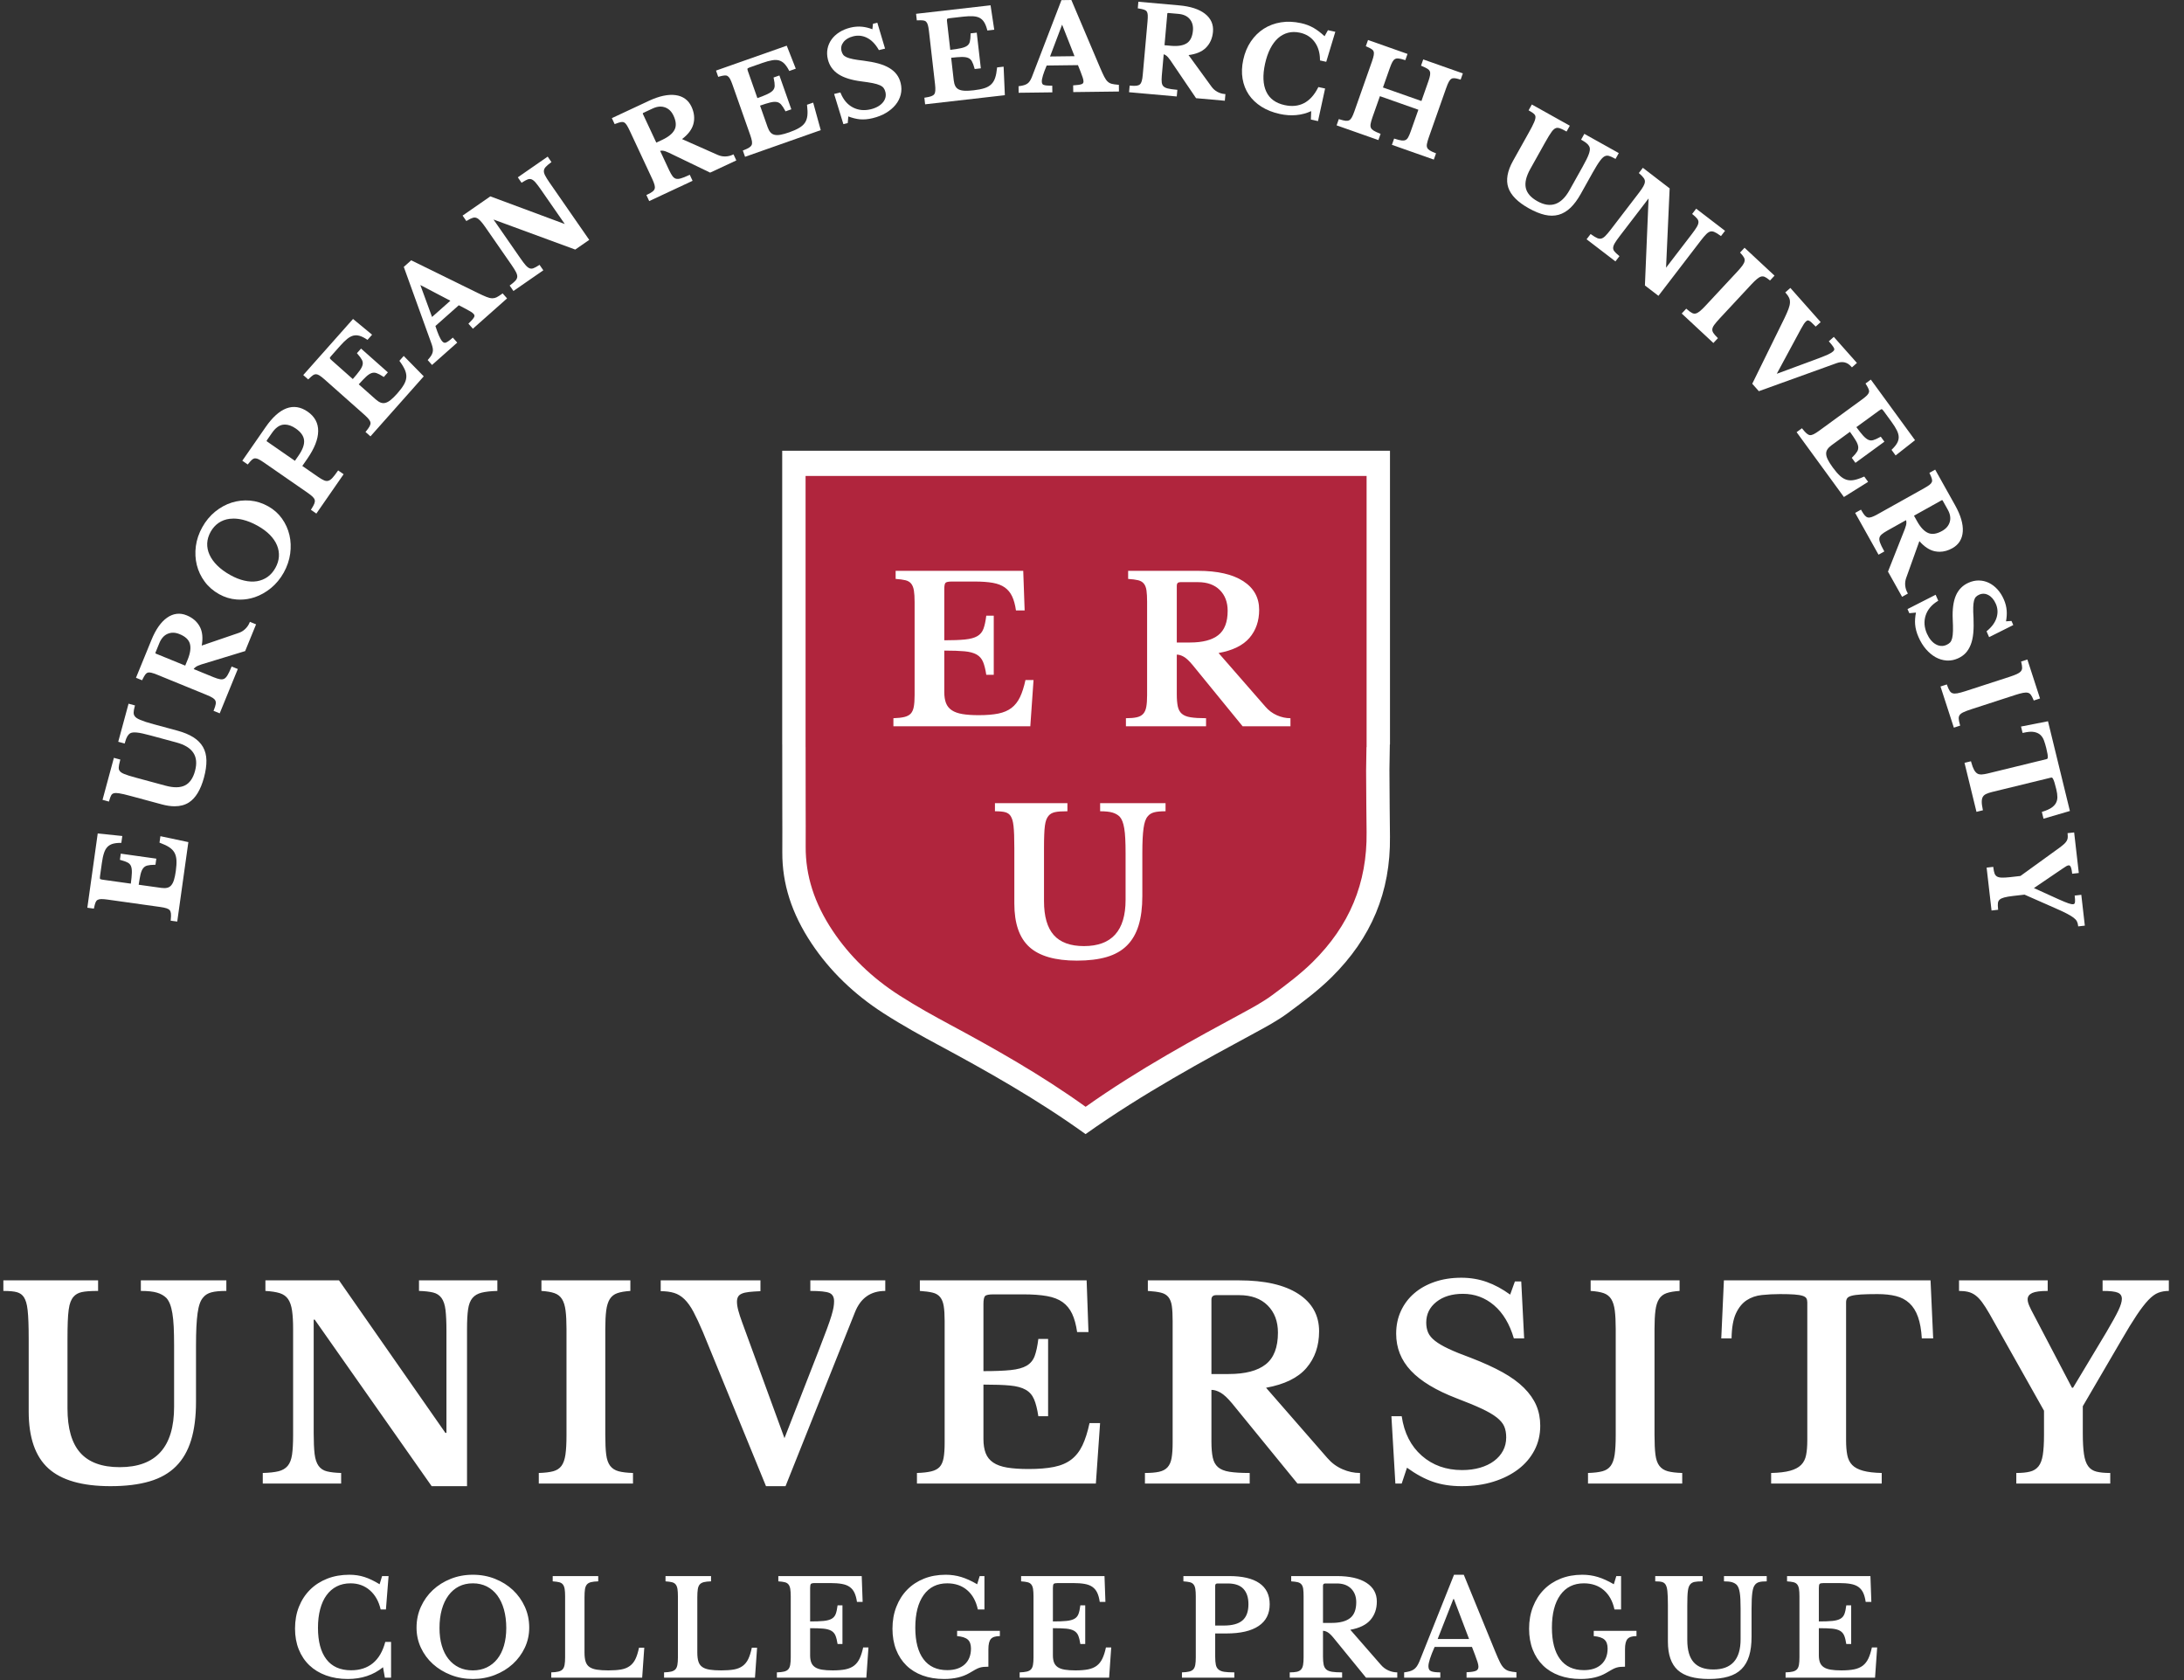 <svg width="130" height="100" viewBox="0 0 130 100" fill="none" xmlns="http://www.w3.org/2000/svg">
<rect x="0" y="0" width="130" height="100" fill="#333333" stroke="none"/>
<g clip-path="url(#clip0_601_10494)">
<path d="M64.617 67.504C61.738 65.431 58.696 63.724 55.83 62.184C54.917 61.694 53.725 61.038 52.599 60.315C50.834 59.181 49.391 57.782 48.308 56.156C47.125 54.38 46.555 52.603 46.566 50.723C46.571 49.838 46.568 48.952 46.565 48.068L46.562 44.314H46.56V26.828H82.737V44.314H82.728L82.705 45.83L82.708 46.345C82.715 47.496 82.721 48.647 82.736 49.799C82.775 53.084 81.635 55.825 79.252 58.176C78.483 58.936 77.58 59.617 76.646 60.306C76.046 60.749 75.335 61.134 74.707 61.473C71.717 63.09 68.044 65.073 64.617 67.504Z" fill="white"/>
<path d="M64.62 65.878C61.962 63.965 59.154 62.389 56.508 60.967C55.666 60.515 54.565 59.91 53.526 59.242C51.897 58.196 50.565 56.904 49.565 55.403C48.472 53.763 47.947 52.123 47.957 50.388C47.962 49.571 47.959 48.753 47.956 47.937L47.953 44.472H47.951V28.331H81.345V44.472H81.337L81.316 45.871L81.319 46.347C81.325 47.41 81.331 48.472 81.345 49.535C81.381 52.567 80.329 55.097 78.129 57.268C77.419 57.969 76.585 58.598 75.724 59.234C75.17 59.643 74.513 59.998 73.933 60.312C71.173 61.803 67.783 63.635 64.62 65.878Z" fill="#B0253D"/>
<path d="M56.208 35.059C56.208 34.867 56.232 34.745 56.28 34.692C56.328 34.64 56.456 34.614 56.664 34.614H58.023C58.447 34.614 58.806 34.64 59.098 34.692C59.391 34.745 59.629 34.837 59.813 34.969C59.997 35.101 60.142 35.277 60.246 35.498C60.35 35.718 60.426 35.996 60.474 36.333H60.991L60.907 33.978H53.312V34.458C53.552 34.474 53.746 34.501 53.894 34.536C54.043 34.572 54.157 34.64 54.237 34.74C54.317 34.841 54.371 34.977 54.399 35.149C54.427 35.322 54.441 35.548 54.441 35.828V41.379C54.441 41.659 54.425 41.888 54.393 42.064C54.361 42.24 54.301 42.376 54.213 42.473C54.125 42.568 53.996 42.636 53.828 42.677C53.66 42.717 53.444 42.741 53.179 42.749V43.229H61.328L61.52 40.478H61.039C60.951 40.886 60.843 41.225 60.715 41.493C60.586 41.761 60.418 41.976 60.21 42.136C60.001 42.296 59.739 42.408 59.422 42.473C59.106 42.536 58.72 42.568 58.263 42.568C57.878 42.568 57.554 42.547 57.289 42.502C57.025 42.458 56.813 42.382 56.653 42.274C56.492 42.166 56.378 42.024 56.31 41.848C56.242 41.672 56.208 41.455 56.208 41.199V38.724C56.712 38.724 57.115 38.738 57.415 38.766C57.716 38.794 57.954 38.858 58.131 38.958C58.307 39.058 58.435 39.204 58.515 39.396C58.595 39.589 58.659 39.845 58.707 40.166H59.152V36.645H58.707C58.667 36.974 58.611 37.234 58.539 37.426C58.467 37.618 58.345 37.765 58.173 37.865C58.001 37.965 57.758 38.031 57.446 38.063C57.133 38.095 56.72 38.111 56.208 38.111V35.059Z" fill="white"/>
<path d="M74.001 34.59C73.367 34.182 72.47 33.977 71.309 33.977H67.151V34.458C67.399 34.474 67.597 34.5 67.746 34.536C67.894 34.572 68.008 34.64 68.088 34.74C68.168 34.841 68.22 34.977 68.244 35.149C68.268 35.322 68.28 35.548 68.28 35.828V41.379C68.28 41.659 68.264 41.89 68.232 42.07C68.2 42.25 68.138 42.39 68.046 42.49C67.954 42.59 67.826 42.659 67.662 42.694C67.497 42.731 67.283 42.749 67.019 42.749V43.229H71.789V42.749C71.405 42.749 71.099 42.731 70.87 42.694C70.642 42.659 70.467 42.588 70.347 42.484C70.227 42.38 70.147 42.234 70.107 42.046C70.067 41.858 70.047 41.615 70.047 41.319V38.964C70.175 38.964 70.313 39.006 70.462 39.09C70.61 39.174 70.784 39.337 70.984 39.577L73.965 43.229H76.813V42.749C76.54 42.749 76.272 42.691 76.008 42.575C75.743 42.458 75.515 42.288 75.323 42.064L72.534 38.868C73.376 38.716 73.989 38.415 74.373 37.967C74.758 37.518 74.95 36.961 74.95 36.297C74.95 35.567 74.633 34.999 74.001 34.59ZM70.047 34.855C70.047 34.718 70.119 34.65 70.263 34.65H71.309C71.862 34.65 72.294 34.807 72.607 35.119C72.919 35.431 73.075 35.844 73.075 36.357C73.075 37.029 72.889 37.512 72.516 37.804C72.144 38.097 71.581 38.243 70.828 38.243H70.047V34.855Z" fill="white"/>
<path d="M67.996 50.786C67.996 50.449 68.002 50.161 68.014 49.92C68.026 49.681 68.044 49.474 68.068 49.302C68.092 49.13 68.124 48.986 68.164 48.869C68.204 48.754 68.256 48.659 68.32 48.587C68.408 48.475 68.532 48.397 68.693 48.352C68.853 48.309 69.081 48.287 69.378 48.287V47.806H65.484V48.287C65.797 48.287 66.041 48.313 66.218 48.365C66.393 48.417 66.538 48.499 66.65 48.611C66.714 48.683 66.768 48.775 66.812 48.888C66.856 49 66.892 49.14 66.92 49.308C66.948 49.476 66.969 49.681 66.98 49.92C66.993 50.161 66.999 50.449 66.999 50.786V53.561C66.999 55.396 66.173 56.313 64.523 56.313C63.714 56.313 63.115 56.094 62.726 55.658C62.338 55.221 62.143 54.547 62.143 53.633V50.485C62.143 50.173 62.147 49.909 62.156 49.692C62.163 49.476 62.177 49.294 62.197 49.146C62.217 48.997 62.245 48.877 62.282 48.785C62.318 48.693 62.364 48.615 62.42 48.551C62.508 48.447 62.632 48.377 62.792 48.341C62.952 48.304 63.201 48.287 63.537 48.287V47.806H59.223V48.287C59.503 48.287 59.712 48.307 59.848 48.347C59.984 48.387 60.089 48.463 60.16 48.575C60.2 48.639 60.234 48.717 60.263 48.809C60.291 48.901 60.312 49.02 60.329 49.164C60.345 49.308 60.357 49.486 60.365 49.698C60.373 49.911 60.377 50.173 60.377 50.485V53.778C60.377 54.963 60.675 55.826 61.272 56.367C61.869 56.908 62.812 57.178 64.102 57.178C64.791 57.178 65.382 57.106 65.875 56.962C66.368 56.817 66.77 56.589 67.082 56.276C67.395 55.964 67.625 55.566 67.774 55.081C67.922 54.597 67.996 54.014 67.996 53.333V50.786Z" fill="white"/>
<path d="M11.667 80.104C11.667 79.664 11.675 79.287 11.69 78.973C11.706 78.659 11.73 78.39 11.761 78.165C11.793 77.94 11.834 77.751 11.887 77.599C11.939 77.448 12.007 77.324 12.091 77.23C12.206 77.084 12.368 76.981 12.578 76.924C12.787 76.866 13.086 76.838 13.473 76.838V76.209H8.384V76.838C8.792 76.838 9.112 76.871 9.342 76.94C9.572 77.008 9.761 77.115 9.908 77.261C9.992 77.356 10.062 77.477 10.12 77.623C10.177 77.769 10.224 77.953 10.261 78.172C10.298 78.392 10.324 78.659 10.34 78.973C10.355 79.287 10.363 79.664 10.363 80.104V83.732C10.363 86.129 9.284 87.328 7.127 87.328C6.069 87.328 5.287 87.043 4.779 86.472C4.271 85.902 4.017 85.02 4.017 83.826V79.712C4.017 79.303 4.022 78.958 4.033 78.675C4.043 78.392 4.062 78.154 4.088 77.96C4.114 77.767 4.151 77.609 4.198 77.489C4.245 77.369 4.305 77.267 4.378 77.183C4.494 77.047 4.656 76.955 4.865 76.908C5.075 76.861 5.399 76.838 5.839 76.838V76.209H0.2V76.838C0.566 76.838 0.839 76.864 1.017 76.916C1.195 76.969 1.331 77.068 1.425 77.214C1.478 77.298 1.522 77.4 1.559 77.521C1.596 77.641 1.624 77.796 1.645 77.984C1.666 78.172 1.682 78.406 1.692 78.683C1.703 78.961 1.708 79.303 1.708 79.712V84.015C1.708 85.564 2.098 86.692 2.878 87.399C3.658 88.106 4.891 88.459 6.578 88.459C7.478 88.459 8.25 88.365 8.894 88.176C9.538 87.988 10.065 87.689 10.473 87.281C10.882 86.873 11.182 86.352 11.376 85.719C11.57 85.085 11.667 84.324 11.667 83.433V80.104ZM27.799 88.459V79.099C27.799 78.618 27.819 78.23 27.862 77.937C27.903 77.644 27.99 77.419 28.121 77.261C28.251 77.105 28.435 76.997 28.671 76.94C28.906 76.882 29.217 76.848 29.605 76.838V76.209H24.94V76.838C25.285 76.848 25.565 76.88 25.78 76.932C25.995 76.984 26.162 77.094 26.283 77.261C26.403 77.429 26.482 77.667 26.519 77.976C26.555 78.285 26.574 78.696 26.574 79.209V85.287H26.511L20.18 76.209H15.798V76.838C16.154 76.859 16.439 76.903 16.654 76.971C16.869 77.039 17.034 77.157 17.149 77.324C17.264 77.492 17.342 77.719 17.384 78.007C17.426 78.296 17.447 78.659 17.447 79.099V85.412C17.447 85.904 17.426 86.295 17.384 86.582C17.342 86.87 17.256 87.093 17.125 87.25C16.994 87.407 16.811 87.514 16.576 87.572C16.34 87.629 16.028 87.663 15.641 87.674V88.302H20.306V87.674C19.961 87.663 19.68 87.632 19.466 87.579C19.251 87.527 19.083 87.418 18.963 87.25C18.842 87.082 18.764 86.847 18.727 86.543C18.691 86.24 18.672 85.826 18.672 85.302V78.549H18.735L25.694 88.459H27.799ZM37.678 87.674C37.323 87.663 37.037 87.629 36.822 87.572C36.608 87.514 36.44 87.407 36.32 87.25C36.2 87.093 36.121 86.87 36.084 86.582C36.047 86.295 36.029 85.904 36.029 85.412V79.099C36.029 78.659 36.047 78.296 36.084 78.007C36.121 77.719 36.192 77.492 36.296 77.324C36.401 77.157 36.55 77.039 36.744 76.971C36.938 76.903 37.197 76.859 37.521 76.838V76.209H32.228V76.838C32.552 76.859 32.812 76.903 33.005 76.971C33.199 77.039 33.349 77.157 33.453 77.324C33.558 77.492 33.628 77.719 33.665 78.007C33.702 78.296 33.72 78.659 33.72 79.099V85.412C33.72 85.904 33.699 86.295 33.657 86.582C33.615 86.87 33.537 87.093 33.422 87.25C33.306 87.407 33.141 87.514 32.927 87.572C32.712 87.629 32.427 87.663 32.071 87.674V88.302H37.678V87.674ZM44.181 78.722C44.076 78.439 43.998 78.199 43.946 78C43.893 77.801 43.867 77.628 43.867 77.481C43.867 77.367 43.888 77.269 43.93 77.191C43.972 77.112 44.045 77.049 44.15 77.002C44.255 76.955 44.398 76.921 44.582 76.9C44.765 76.88 44.993 76.864 45.265 76.853V76.209H39.328V76.853C39.632 76.853 39.896 76.887 40.121 76.955C40.346 77.023 40.553 77.149 40.742 77.332C40.93 77.516 41.108 77.764 41.276 78.078C41.443 78.392 41.631 78.795 41.841 79.287L45.595 88.459H46.758L50.889 78.11C51.224 77.261 51.826 76.838 52.695 76.838V76.209H48.234V76.838C48.8 76.838 49.177 76.877 49.365 76.955C49.553 77.034 49.648 77.199 49.648 77.45C49.648 77.565 49.637 77.686 49.616 77.811C49.595 77.937 49.553 78.105 49.491 78.314C49.428 78.523 49.336 78.79 49.216 79.115C49.095 79.44 48.935 79.858 48.737 80.371L46.695 85.601L44.181 78.722ZM58.538 77.623C58.538 77.371 58.57 77.212 58.633 77.144C58.696 77.076 58.863 77.042 59.135 77.042H60.91C61.465 77.042 61.934 77.076 62.316 77.144C62.698 77.212 63.01 77.332 63.251 77.505C63.491 77.678 63.68 77.908 63.816 78.196C63.952 78.484 64.052 78.848 64.115 79.287H64.79L64.68 76.209H54.753V76.838C55.067 76.859 55.321 76.892 55.515 76.94C55.708 76.987 55.857 77.076 55.962 77.207C56.067 77.338 56.138 77.516 56.174 77.74C56.211 77.966 56.229 78.261 56.229 78.628V85.883C56.229 86.25 56.208 86.548 56.166 86.779C56.124 87.009 56.046 87.187 55.931 87.313C55.816 87.438 55.648 87.527 55.428 87.579C55.208 87.632 54.926 87.663 54.58 87.674V88.302H65.23L65.481 84.706H64.853C64.738 85.24 64.596 85.682 64.429 86.033C64.261 86.383 64.041 86.664 63.769 86.873C63.497 87.082 63.154 87.229 62.74 87.313C62.326 87.397 61.821 87.438 61.224 87.438C60.722 87.438 60.298 87.409 59.952 87.352C59.606 87.294 59.329 87.195 59.12 87.053C58.91 86.912 58.761 86.726 58.672 86.496C58.583 86.266 58.538 85.983 58.538 85.648V82.413C59.198 82.413 59.724 82.431 60.117 82.468C60.51 82.504 60.821 82.588 61.052 82.719C61.282 82.85 61.449 83.041 61.554 83.292C61.659 83.543 61.743 83.879 61.806 84.297H62.387V79.696H61.806C61.753 80.125 61.68 80.465 61.586 80.717C61.491 80.968 61.331 81.159 61.107 81.29C60.881 81.421 60.565 81.507 60.156 81.549C59.748 81.591 59.208 81.612 58.538 81.612V77.623ZM77.277 77.01C76.45 76.476 75.277 76.209 73.759 76.209H68.324V76.838C68.648 76.859 68.907 76.892 69.101 76.94C69.295 76.987 69.445 77.076 69.549 77.207C69.654 77.338 69.722 77.516 69.753 77.74C69.785 77.966 69.8 78.261 69.8 78.628V85.883C69.8 86.25 69.779 86.551 69.737 86.787C69.696 87.022 69.614 87.205 69.494 87.336C69.374 87.467 69.206 87.556 68.991 87.603C68.777 87.65 68.497 87.674 68.151 87.674V88.302H74.387V87.674C73.884 87.674 73.484 87.65 73.185 87.603C72.887 87.556 72.659 87.464 72.502 87.328C72.345 87.192 72.24 87.001 72.188 86.755C72.135 86.509 72.109 86.193 72.109 85.805V82.727C72.277 82.727 72.457 82.782 72.651 82.892C72.845 83.002 73.073 83.214 73.335 83.528L77.23 88.302H80.953V87.674C80.597 87.674 80.246 87.598 79.9 87.446C79.555 87.294 79.257 87.072 79.005 86.779L75.361 82.601C76.46 82.402 77.262 82.01 77.764 81.423C78.267 80.837 78.518 80.109 78.518 79.24C78.518 78.288 78.104 77.544 77.277 77.01ZM72.109 77.356C72.109 77.178 72.204 77.089 72.392 77.089H73.759C74.481 77.089 75.047 77.293 75.455 77.701C75.864 78.11 76.068 78.649 76.068 79.319C76.068 80.198 75.824 80.829 75.337 81.211C74.85 81.594 74.115 81.784 73.13 81.784H72.109V77.356ZM83.058 88.302H83.435L83.749 87.36C84.283 87.747 84.801 88.027 85.304 88.2C85.807 88.373 86.372 88.459 87 88.459C87.692 88.459 88.322 88.37 88.893 88.192C89.464 88.014 89.956 87.768 90.37 87.454C90.783 87.14 91.105 86.763 91.336 86.323C91.566 85.883 91.681 85.397 91.681 84.863C91.681 84.423 91.603 84.02 91.446 83.653C91.289 83.287 91.045 82.939 90.715 82.609C90.385 82.279 89.961 81.971 89.443 81.682C88.925 81.395 88.299 81.109 87.566 80.826C87.021 80.628 86.576 80.447 86.231 80.285C85.885 80.123 85.613 79.963 85.414 79.806C85.215 79.649 85.079 79.484 85.005 79.311C84.932 79.138 84.895 78.942 84.895 78.722C84.895 78.219 85.097 77.809 85.5 77.489C85.903 77.17 86.43 77.01 87.079 77.01C87.78 77.01 88.398 77.238 88.932 77.693C89.466 78.149 89.859 78.806 90.111 79.664H90.723L90.55 76.272H90.173L89.891 77.057C89.43 76.722 88.964 76.471 88.493 76.303C88.021 76.136 87.519 76.052 86.985 76.052C86.408 76.052 85.882 76.133 85.406 76.296C84.929 76.458 84.521 76.686 84.181 76.979C83.84 77.272 83.576 77.623 83.388 78.031C83.199 78.439 83.105 78.889 83.105 79.382C83.105 80.23 83.398 80.965 83.984 81.588C84.571 82.212 85.477 82.758 86.702 83.229C87.309 83.46 87.804 83.664 88.186 83.842C88.568 84.02 88.87 84.195 89.09 84.368C89.309 84.541 89.459 84.719 89.537 84.902C89.616 85.085 89.655 85.302 89.655 85.554C89.655 85.847 89.592 86.111 89.466 86.347C89.341 86.582 89.163 86.787 88.932 86.959C88.702 87.132 88.424 87.265 88.1 87.36C87.775 87.454 87.419 87.501 87.032 87.501C86.079 87.501 85.277 87.216 84.629 86.645C83.979 86.074 83.581 85.292 83.435 84.297H82.822L83.058 88.302ZM100.132 87.674C99.776 87.663 99.49 87.629 99.276 87.572C99.061 87.514 98.894 87.407 98.773 87.25C98.653 87.093 98.574 86.87 98.538 86.582C98.501 86.295 98.483 85.904 98.483 85.412V79.099C98.483 78.659 98.501 78.296 98.538 78.007C98.574 77.719 98.645 77.492 98.75 77.324C98.854 77.157 99.004 77.039 99.198 76.971C99.391 76.903 99.65 76.859 99.975 76.838V76.209H94.681V76.838C95.006 76.859 95.265 76.903 95.459 76.971C95.652 77.039 95.802 77.157 95.907 77.324C96.011 77.492 96.082 77.719 96.119 78.007C96.155 78.296 96.174 78.659 96.174 79.099V85.412C96.174 85.904 96.153 86.295 96.111 86.582C96.069 86.87 95.99 87.093 95.875 87.25C95.76 87.407 95.595 87.514 95.38 87.572C95.165 87.629 94.88 87.663 94.524 87.674V88.302H100.132V87.674ZM114.913 76.209H102.613L102.456 79.664H103.069C103.079 79.026 103.166 78.531 103.328 78.18C103.491 77.83 103.703 77.568 103.964 77.395C104.226 77.222 104.53 77.118 104.875 77.081C105.221 77.044 105.582 77.026 105.959 77.026C106.305 77.026 106.585 77.034 106.8 77.049C107.014 77.065 107.179 77.091 107.294 77.128C107.41 77.165 107.485 77.214 107.522 77.277C107.559 77.34 107.577 77.419 107.577 77.513V85.742C107.577 86.077 107.554 86.365 107.506 86.606C107.459 86.847 107.36 87.043 107.208 87.195C107.056 87.347 106.839 87.462 106.556 87.54C106.273 87.619 105.896 87.663 105.425 87.674V88.302H112.007V87.674C111.546 87.663 111.174 87.619 110.891 87.54C110.609 87.462 110.394 87.347 110.247 87.195C110.101 87.043 110.004 86.847 109.957 86.606C109.91 86.365 109.886 86.077 109.886 85.742V77.513C109.886 77.419 109.907 77.34 109.949 77.277C109.991 77.214 110.077 77.165 110.208 77.128C110.339 77.091 110.528 77.065 110.774 77.049C111.02 77.034 111.347 77.026 111.755 77.026C112.174 77.026 112.541 77.065 112.855 77.144C113.169 77.222 113.436 77.364 113.656 77.568C113.876 77.772 114.046 78.044 114.166 78.384C114.287 78.725 114.363 79.151 114.394 79.664H115.07L114.913 76.209ZM121.667 83.967V85.412C121.667 85.904 121.643 86.3 121.596 86.598C121.549 86.896 121.463 87.124 121.337 87.281C121.211 87.438 121.041 87.543 120.827 87.595C120.612 87.648 120.342 87.674 120.018 87.674V88.302H125.61V87.674C125.274 87.674 125.002 87.648 124.793 87.595C124.583 87.543 124.418 87.436 124.298 87.273C124.178 87.111 124.094 86.873 124.047 86.559C124 86.245 123.976 85.826 123.976 85.302V83.701L126.269 79.774C126.625 79.157 126.932 78.657 127.188 78.275C127.445 77.892 127.675 77.594 127.879 77.379C128.084 77.165 128.28 77.02 128.468 76.947C128.657 76.874 128.867 76.838 129.097 76.838V76.209H125.154V76.838C125.594 76.838 125.895 76.871 126.057 76.94C126.22 77.008 126.301 77.13 126.301 77.309C126.301 77.477 126.233 77.704 126.097 77.992C125.961 78.28 125.72 78.717 125.374 79.303L123.395 82.601H123.332L121.086 78.314C120.95 78.062 120.85 77.864 120.787 77.717C120.724 77.571 120.693 77.445 120.693 77.34C120.693 77.173 120.782 77.047 120.96 76.963C121.138 76.88 121.447 76.838 121.887 76.838V76.209H116.609V76.838C116.808 76.838 116.986 76.856 117.143 76.892C117.3 76.929 117.447 76.997 117.583 77.097C117.719 77.196 117.852 77.335 117.983 77.513C118.115 77.691 118.258 77.916 118.415 78.188L121.667 83.967Z" fill="white"/>
<path d="M22.595 94.297C22.27 94.098 21.969 93.954 21.692 93.865C21.414 93.776 21.116 93.731 20.796 93.731C20.315 93.731 19.876 93.809 19.481 93.963C19.086 94.118 18.745 94.336 18.46 94.619C18.175 94.901 17.953 95.239 17.796 95.632C17.639 96.024 17.561 96.459 17.561 96.935C17.561 97.391 17.635 97.804 17.784 98.176C17.934 98.548 18.144 98.863 18.417 99.122C18.689 99.381 19.019 99.582 19.406 99.723C19.794 99.864 20.226 99.935 20.702 99.935C21.524 99.935 22.223 99.702 22.799 99.236L22.909 99.856H23.278V97.728H22.933C22.786 98.288 22.541 98.71 22.198 98.993C21.855 99.275 21.422 99.417 20.898 99.417C20.249 99.417 19.758 99.198 19.426 98.761C19.093 98.324 18.927 97.7 18.927 96.888C18.927 96.48 18.97 96.112 19.057 95.785C19.143 95.458 19.269 95.18 19.434 94.953C19.599 94.725 19.801 94.55 20.042 94.426C20.283 94.303 20.558 94.242 20.867 94.242C21.317 94.242 21.701 94.381 22.018 94.658C22.334 94.935 22.548 95.315 22.658 95.797H22.972L23.129 93.81H22.744L22.595 94.297ZM26.828 93.975C26.42 94.137 26.065 94.36 25.764 94.642C25.462 94.925 25.226 95.258 25.053 95.64C24.88 96.022 24.794 96.435 24.794 96.88C24.794 97.304 24.88 97.702 25.053 98.074C25.226 98.445 25.464 98.769 25.768 99.044C26.071 99.318 26.428 99.536 26.836 99.695C27.244 99.855 27.681 99.935 28.148 99.935C28.613 99.935 29.051 99.855 29.459 99.695C29.868 99.536 30.222 99.318 30.523 99.044C30.824 98.769 31.062 98.445 31.238 98.074C31.413 97.702 31.501 97.304 31.501 96.88C31.501 96.435 31.415 96.022 31.242 95.64C31.069 95.258 30.832 94.925 30.531 94.642C30.23 94.36 29.875 94.137 29.467 93.975C29.059 93.812 28.619 93.731 28.148 93.731C27.676 93.731 27.236 93.812 26.828 93.975ZM27.319 99.248C27.076 99.13 26.867 98.963 26.695 98.745C26.522 98.528 26.389 98.264 26.298 97.952C26.206 97.641 26.161 97.291 26.161 96.904C26.161 96.496 26.206 96.128 26.298 95.8C26.389 95.473 26.522 95.194 26.695 94.96C26.867 94.728 27.076 94.55 27.319 94.426C27.562 94.303 27.838 94.242 28.148 94.242C28.451 94.242 28.726 94.303 28.972 94.426C29.218 94.55 29.428 94.728 29.601 94.96C29.773 95.194 29.905 95.473 29.997 95.8C30.088 96.128 30.135 96.496 30.135 96.904C30.135 97.291 30.088 97.641 29.997 97.952C29.905 98.264 29.773 98.528 29.601 98.745C29.428 98.963 29.218 99.13 28.972 99.248C28.726 99.365 28.451 99.424 28.148 99.424C27.838 99.424 27.562 99.365 27.319 99.248ZM38.35 98.074H38.036C37.978 98.351 37.907 98.576 37.824 98.749C37.74 98.922 37.628 99.059 37.49 99.161C37.351 99.263 37.18 99.333 36.975 99.37C36.771 99.406 36.517 99.424 36.214 99.424C35.941 99.424 35.713 99.41 35.53 99.381C35.347 99.352 35.2 99.3 35.09 99.224C34.98 99.148 34.903 99.041 34.859 98.902C34.814 98.764 34.792 98.584 34.792 98.364V95.074C34.792 94.875 34.801 94.716 34.819 94.595C34.838 94.475 34.875 94.381 34.933 94.312C34.991 94.244 35.073 94.198 35.181 94.171C35.288 94.145 35.431 94.129 35.609 94.124V93.81H32.899V94.124C33.056 94.135 33.183 94.151 33.28 94.175C33.377 94.199 33.451 94.243 33.504 94.309C33.556 94.374 33.591 94.463 33.61 94.576C33.628 94.689 33.638 94.836 33.638 95.019V98.647C33.638 98.831 33.627 98.979 33.606 99.095C33.585 99.21 33.546 99.299 33.488 99.362C33.43 99.424 33.347 99.469 33.237 99.495C33.127 99.522 32.986 99.537 32.813 99.542V99.856H38.224L38.35 98.074ZM45.065 98.074H44.751C44.693 98.351 44.622 98.576 44.539 98.749C44.455 98.922 44.343 99.059 44.205 99.161C44.066 99.263 43.895 99.333 43.69 99.37C43.486 99.406 43.232 99.424 42.929 99.424C42.656 99.424 42.428 99.41 42.245 99.381C42.062 99.352 41.916 99.3 41.806 99.224C41.696 99.148 41.618 99.041 41.574 98.902C41.529 98.764 41.507 98.584 41.507 98.364V95.074C41.507 94.875 41.516 94.716 41.535 94.595C41.553 94.475 41.59 94.381 41.648 94.312C41.706 94.244 41.788 94.198 41.896 94.171C42.003 94.145 42.146 94.129 42.324 94.124V93.81H39.614V94.124C39.771 94.135 39.898 94.151 39.995 94.175C40.092 94.199 40.166 94.243 40.219 94.309C40.271 94.374 40.306 94.463 40.325 94.576C40.343 94.689 40.352 94.836 40.352 95.019V98.647C40.352 98.831 40.342 98.979 40.321 99.095C40.3 99.21 40.261 99.299 40.203 99.362C40.145 99.424 40.062 99.469 39.952 99.495C39.842 99.522 39.701 99.537 39.528 99.542V99.856H44.939L45.065 98.074ZM48.222 94.517C48.222 94.391 48.238 94.311 48.269 94.277C48.301 94.243 48.384 94.226 48.521 94.226H49.408C49.685 94.226 49.919 94.243 50.111 94.277C50.302 94.311 50.458 94.371 50.578 94.458C50.699 94.544 50.793 94.659 50.861 94.803C50.929 94.948 50.979 95.129 51.01 95.349H51.348L51.293 93.81H46.329V94.124C46.486 94.135 46.613 94.151 46.71 94.175C46.807 94.199 46.882 94.243 46.934 94.309C46.986 94.374 47.022 94.463 47.04 94.576C47.058 94.689 47.068 94.836 47.068 95.019V98.647C47.068 98.831 47.057 98.979 47.036 99.095C47.015 99.21 46.976 99.299 46.918 99.362C46.861 99.424 46.777 99.469 46.667 99.495C46.557 99.522 46.416 99.537 46.243 99.542V99.856H51.568L51.694 98.058H51.379C51.322 98.325 51.251 98.546 51.167 98.722C51.083 98.897 50.973 99.037 50.837 99.142C50.701 99.246 50.53 99.32 50.323 99.362C50.116 99.404 49.864 99.424 49.565 99.424C49.314 99.424 49.102 99.41 48.929 99.381C48.756 99.352 48.617 99.303 48.513 99.232C48.408 99.161 48.333 99.069 48.289 98.953C48.244 98.838 48.222 98.697 48.222 98.529V96.912C48.552 96.912 48.815 96.921 49.011 96.939C49.208 96.958 49.363 96.999 49.479 97.065C49.594 97.13 49.678 97.226 49.73 97.351C49.782 97.477 49.824 97.645 49.856 97.854H50.146V95.553H49.856C49.829 95.768 49.793 95.938 49.746 96.064C49.699 96.189 49.619 96.285 49.506 96.35C49.393 96.415 49.235 96.459 49.031 96.48C48.827 96.501 48.557 96.511 48.222 96.511V94.517ZM57.702 99.582C57.843 99.498 57.961 99.43 58.055 99.377C58.149 99.325 58.234 99.287 58.31 99.263C58.386 99.24 58.464 99.224 58.542 99.216C58.62 99.209 58.717 99.205 58.833 99.205V98.16C58.833 97.867 58.882 97.665 58.982 97.552C59.081 97.439 59.259 97.383 59.516 97.383V97.069H56.971V97.383C57.269 97.409 57.482 97.478 57.608 97.591C57.733 97.703 57.796 97.88 57.796 98.121C57.796 98.524 57.671 98.839 57.423 99.067C57.174 99.295 56.827 99.409 56.382 99.409C55.764 99.409 55.293 99.192 54.969 98.757C54.644 98.323 54.482 97.697 54.482 96.88C54.482 96.048 54.648 95.4 54.98 94.937C55.313 94.474 55.78 94.242 56.382 94.242C56.858 94.242 57.255 94.378 57.572 94.65C57.889 94.923 58.099 95.305 58.204 95.797H58.597V93.81H58.314L58.165 94.297C57.825 94.098 57.508 93.954 57.215 93.865C56.921 93.776 56.612 93.731 56.288 93.731C55.817 93.731 55.387 93.809 55 93.963C54.612 94.118 54.28 94.336 54.003 94.619C53.725 94.901 53.509 95.241 53.355 95.636C53.2 96.031 53.123 96.467 53.123 96.943C53.123 97.404 53.195 97.819 53.339 98.188C53.483 98.557 53.687 98.871 53.952 99.13C54.216 99.389 54.538 99.588 54.918 99.727C55.297 99.866 55.723 99.935 56.194 99.935C56.796 99.935 57.298 99.817 57.702 99.582ZM62.673 94.517C62.673 94.391 62.688 94.311 62.72 94.277C62.751 94.243 62.835 94.226 62.971 94.226H63.859C64.137 94.226 64.371 94.243 64.562 94.277C64.753 94.311 64.909 94.371 65.029 94.458C65.15 94.544 65.244 94.659 65.312 94.803C65.38 94.948 65.43 95.129 65.461 95.349H65.799L65.744 93.81H60.78V94.124C60.937 94.135 61.064 94.151 61.161 94.175C61.258 94.199 61.333 94.243 61.385 94.309C61.437 94.374 61.473 94.463 61.491 94.576C61.509 94.689 61.518 94.836 61.518 95.019V98.647C61.518 98.831 61.508 98.979 61.487 99.095C61.466 99.21 61.427 99.299 61.369 99.362C61.312 99.424 61.228 99.469 61.118 99.495C61.008 99.522 60.866 99.537 60.694 99.542V99.856H66.019L66.144 98.058H65.83C65.773 98.325 65.702 98.546 65.618 98.722C65.534 98.897 65.425 99.037 65.288 99.142C65.152 99.246 64.981 99.32 64.774 99.362C64.567 99.404 64.314 99.424 64.016 99.424C63.764 99.424 63.552 99.41 63.38 99.381C63.207 99.352 63.068 99.303 62.963 99.232C62.859 99.161 62.784 99.069 62.739 98.953C62.695 98.838 62.673 98.697 62.673 98.529V96.912C63.003 96.912 63.266 96.921 63.462 96.939C63.658 96.958 63.815 96.999 63.929 97.065C64.045 97.13 64.129 97.226 64.181 97.351C64.233 97.477 64.275 97.645 64.306 97.854H64.597V95.553H64.306C64.28 95.768 64.244 95.938 64.196 96.064C64.149 96.189 64.07 96.285 63.957 96.35C63.844 96.415 63.686 96.459 63.482 96.48C63.278 96.501 63.008 96.511 62.673 96.511V94.517ZM74.964 94.234C74.556 93.951 73.953 93.81 73.158 93.81H70.44V94.124C70.597 94.135 70.725 94.151 70.821 94.175C70.918 94.199 70.993 94.243 71.045 94.309C71.098 94.374 71.133 94.463 71.151 94.576C71.169 94.689 71.178 94.836 71.178 95.019V98.647C71.178 98.831 71.168 98.979 71.147 99.095C71.126 99.21 71.087 99.299 71.029 99.362C70.972 99.424 70.888 99.469 70.778 99.495C70.668 99.522 70.527 99.537 70.354 99.542V99.856H73.472V99.542C73.226 99.542 73.03 99.532 72.883 99.511C72.736 99.49 72.621 99.445 72.537 99.377C72.453 99.31 72.398 99.214 72.372 99.091C72.346 98.968 72.333 98.807 72.333 98.608V97.226H73.001C73.839 97.226 74.477 97.078 74.917 96.782C75.357 96.487 75.577 96.056 75.577 95.49C75.577 94.935 75.373 94.517 74.964 94.234ZM72.333 94.383C72.333 94.294 72.38 94.25 72.474 94.25H73.079C73.503 94.25 73.815 94.357 74.014 94.572C74.213 94.787 74.312 95.09 74.312 95.483C74.312 95.922 74.194 96.244 73.959 96.448C73.723 96.653 73.352 96.755 72.844 96.755H72.333V94.383ZM81.334 94.21C80.92 93.944 80.334 93.81 79.574 93.81H76.857V94.124C77.019 94.135 77.149 94.151 77.246 94.175C77.342 94.199 77.417 94.243 77.469 94.309C77.522 94.374 77.556 94.463 77.572 94.576C77.587 94.689 77.595 94.836 77.595 95.019V98.647C77.595 98.831 77.585 98.981 77.564 99.099C77.543 99.216 77.502 99.308 77.442 99.373C77.382 99.439 77.298 99.483 77.191 99.507C77.083 99.53 76.943 99.542 76.77 99.542V99.856H79.888V99.542C79.637 99.542 79.437 99.53 79.288 99.507C79.138 99.483 79.025 99.438 78.946 99.37C78.868 99.301 78.815 99.206 78.789 99.083C78.763 98.96 78.75 98.802 78.75 98.608V97.069C78.834 97.069 78.924 97.096 79.021 97.151C79.117 97.206 79.231 97.312 79.362 97.469L81.31 99.856H83.171V99.542C82.993 99.542 82.818 99.504 82.645 99.428C82.472 99.352 82.323 99.241 82.198 99.095L80.376 97.006C80.925 96.907 81.326 96.71 81.577 96.417C81.828 96.124 81.954 95.76 81.954 95.326C81.954 94.849 81.747 94.477 81.334 94.21ZM78.75 94.383C78.75 94.294 78.797 94.25 78.891 94.25H79.574C79.936 94.25 80.218 94.352 80.423 94.556C80.627 94.76 80.729 95.03 80.729 95.365C80.729 95.805 80.607 96.12 80.364 96.311C80.12 96.502 79.752 96.598 79.26 96.598H78.75V94.383ZM87.797 98.498C87.86 98.665 87.91 98.807 87.947 98.922C87.983 99.037 88.002 99.131 88.002 99.205C88.002 99.33 87.947 99.414 87.837 99.456C87.727 99.498 87.546 99.524 87.295 99.534V99.856H90.263V99.534C90.085 99.519 89.94 99.495 89.828 99.464C89.715 99.432 89.615 99.376 89.529 99.295C89.443 99.214 89.361 99.097 89.286 98.945C89.21 98.794 89.117 98.584 89.007 98.317L87.13 93.731H86.549L84.483 98.906C84.436 99.016 84.386 99.109 84.334 99.185C84.281 99.261 84.22 99.322 84.149 99.37C84.079 99.417 83.997 99.453 83.906 99.479C83.814 99.505 83.706 99.526 83.58 99.542V99.856H85.732V99.542C85.496 99.542 85.32 99.522 85.202 99.479C85.084 99.438 85.025 99.338 85.025 99.181C85.025 98.966 85.148 98.582 85.394 98.027H87.617L87.797 98.498ZM86.509 95.176H86.541L87.444 97.556H85.575L86.509 95.176ZM95.596 99.582C95.738 99.498 95.856 99.43 95.95 99.377C96.044 99.325 96.129 99.287 96.205 99.263C96.281 99.24 96.358 99.224 96.437 99.216C96.515 99.209 96.612 99.205 96.727 99.205V98.16C96.727 97.867 96.777 97.665 96.876 97.552C96.976 97.439 97.154 97.383 97.41 97.383V97.069H94.866V97.383C95.164 97.409 95.376 97.478 95.502 97.591C95.628 97.703 95.691 97.88 95.691 98.121C95.691 98.524 95.566 98.839 95.317 99.067C95.069 99.295 94.722 99.409 94.277 99.409C93.659 99.409 93.188 99.192 92.863 98.757C92.538 98.323 92.376 97.697 92.376 96.88C92.376 96.048 92.542 95.4 92.875 94.937C93.207 94.474 93.674 94.242 94.277 94.242C94.753 94.242 95.15 94.378 95.467 94.65C95.783 94.923 95.994 95.305 96.099 95.797H96.492V93.81H96.209L96.06 94.297C95.719 94.098 95.402 93.954 95.109 93.865C94.816 93.776 94.507 93.731 94.183 93.731C93.711 93.731 93.282 93.809 92.894 93.963C92.507 94.118 92.174 94.336 91.897 94.619C91.619 94.901 91.403 95.241 91.249 95.636C91.094 96.031 91.017 96.467 91.017 96.943C91.017 97.404 91.089 97.819 91.233 98.188C91.377 98.557 91.582 98.871 91.846 99.13C92.11 99.389 92.432 99.588 92.812 99.727C93.192 99.866 93.617 99.935 94.088 99.935C94.69 99.935 95.193 99.817 95.596 99.582ZM104.259 95.757C104.259 95.537 104.263 95.349 104.271 95.192C104.279 95.035 104.291 94.9 104.306 94.788C104.322 94.675 104.343 94.581 104.369 94.505C104.395 94.429 104.429 94.368 104.471 94.32C104.529 94.247 104.61 94.196 104.715 94.167C104.819 94.138 104.968 94.124 105.162 94.124V93.81H102.618V94.124C102.822 94.124 102.981 94.141 103.097 94.175C103.212 94.21 103.306 94.263 103.379 94.336C103.421 94.383 103.457 94.444 103.486 94.517C103.514 94.59 103.538 94.682 103.556 94.791C103.574 94.901 103.588 95.035 103.595 95.192C103.603 95.349 103.607 95.537 103.607 95.757V97.571C103.607 98.77 103.068 99.37 101.989 99.37C101.46 99.37 101.069 99.227 100.815 98.942C100.561 98.656 100.434 98.215 100.434 97.618V95.561C100.434 95.357 100.437 95.184 100.442 95.043C100.447 94.901 100.456 94.783 100.47 94.686C100.482 94.589 100.501 94.51 100.525 94.45C100.548 94.39 100.578 94.339 100.615 94.297C100.672 94.229 100.753 94.183 100.858 94.159C100.963 94.136 101.125 94.124 101.345 94.124V93.81H98.526V94.124C98.709 94.124 98.845 94.137 98.934 94.163C99.023 94.19 99.091 94.239 99.138 94.312C99.164 94.355 99.186 94.406 99.205 94.466C99.223 94.526 99.237 94.603 99.248 94.697C99.259 94.791 99.266 94.908 99.272 95.047C99.277 95.186 99.28 95.357 99.28 95.561V97.713C99.28 98.487 99.475 99.051 99.865 99.405C100.255 99.758 100.871 99.935 101.714 99.935C102.165 99.935 102.551 99.888 102.873 99.793C103.195 99.699 103.458 99.55 103.662 99.346C103.866 99.142 104.017 98.881 104.114 98.565C104.211 98.248 104.259 97.867 104.259 97.422V95.757ZM108.265 94.517C108.265 94.391 108.28 94.311 108.312 94.277C108.343 94.243 108.427 94.226 108.563 94.226H109.451C109.728 94.226 109.962 94.243 110.153 94.277C110.344 94.311 110.5 94.371 110.621 94.458C110.741 94.544 110.835 94.659 110.904 94.803C110.971 94.948 111.021 95.129 111.053 95.349H111.39L111.335 93.81H106.372V94.124C106.529 94.135 106.656 94.151 106.753 94.175C106.849 94.199 106.924 94.243 106.977 94.309C107.029 94.374 107.064 94.463 107.083 94.576C107.101 94.689 107.11 94.836 107.11 95.019V98.647C107.11 98.831 107.099 98.979 107.079 99.095C107.058 99.21 107.018 99.299 106.961 99.362C106.903 99.424 106.819 99.469 106.71 99.495C106.6 99.522 106.458 99.537 106.285 99.542V99.856H111.61L111.736 98.058H111.422C111.364 98.325 111.293 98.546 111.21 98.722C111.126 98.897 111.016 99.037 110.88 99.142C110.743 99.246 110.572 99.32 110.366 99.362C110.158 99.404 109.906 99.424 109.608 99.424C109.356 99.424 109.144 99.41 108.971 99.381C108.799 99.352 108.66 99.303 108.555 99.232C108.45 99.161 108.376 99.069 108.331 98.953C108.287 98.838 108.265 98.697 108.265 98.529V96.912C108.594 96.912 108.858 96.921 109.054 96.939C109.25 96.958 109.406 96.999 109.521 97.065C109.636 97.13 109.72 97.226 109.773 97.351C109.825 97.477 109.867 97.645 109.898 97.854H110.189V95.553H109.898C109.872 95.768 109.835 95.938 109.788 96.064C109.741 96.189 109.661 96.285 109.549 96.35C109.436 96.415 109.278 96.459 109.074 96.48C108.869 96.501 108.599 96.511 108.265 96.511V94.517Z" fill="white"/>
<path d="M32.443 10.436C32.39 10.33 32.367 10.238 32.374 10.162C32.381 10.086 32.415 10.013 32.476 9.944C32.542 9.868 32.644 9.781 32.778 9.683L32.825 9.648L32.6 9.322L30.822 10.555L31.046 10.88L31.096 10.847C31.22 10.768 31.326 10.711 31.411 10.678C31.487 10.649 31.56 10.647 31.631 10.671C31.706 10.698 31.786 10.759 31.869 10.852C31.958 10.954 32.066 11.096 32.191 11.277L33.618 13.334L29.217 11.699L29.187 11.688L27.535 12.833L27.759 13.157L27.809 13.127C27.936 13.049 28.047 12.995 28.136 12.968C28.218 12.942 28.292 12.944 28.362 12.97C28.435 12.998 28.514 13.056 28.593 13.142C28.677 13.23 28.774 13.355 28.883 13.511L30.457 15.781C30.578 15.956 30.667 16.1 30.721 16.21C30.772 16.313 30.795 16.404 30.789 16.482C30.781 16.558 30.747 16.631 30.686 16.7C30.62 16.774 30.519 16.861 30.385 16.96L30.337 16.995L30.562 17.32L32.341 16.089L32.115 15.763L32.066 15.795C31.942 15.876 31.836 15.933 31.751 15.965C31.675 15.995 31.602 15.997 31.531 15.972C31.456 15.945 31.377 15.885 31.295 15.794C31.209 15.697 31.103 15.557 30.971 15.367L29.375 13.066L34.211 14.844L34.24 14.855L35.074 14.278L32.706 10.862C32.589 10.694 32.501 10.551 32.443 10.436Z" fill="white"/>
<path d="M29.873 17.496C29.752 17.585 29.645 17.653 29.556 17.697C29.477 17.735 29.397 17.753 29.311 17.753H29.291C29.195 17.751 29.08 17.723 28.95 17.67C28.815 17.616 28.637 17.535 28.407 17.423L24.514 15.512L24.477 15.493L24.035 15.886L25.703 20.51C25.735 20.605 25.755 20.692 25.765 20.767C25.773 20.838 25.769 20.907 25.752 20.972C25.735 21.037 25.707 21.102 25.665 21.168C25.622 21.235 25.566 21.308 25.493 21.39L25.457 21.431L25.716 21.723L27.217 20.392L26.953 20.095L26.907 20.135C26.759 20.267 26.635 20.353 26.541 20.391C26.465 20.421 26.396 20.398 26.322 20.315C26.205 20.184 26.07 19.879 25.917 19.405L27.31 18.169L27.664 18.353C27.802 18.426 27.916 18.489 28.006 18.542C28.091 18.593 28.153 18.64 28.191 18.684C28.247 18.747 28.257 18.805 28.221 18.875C28.177 18.96 28.076 19.078 27.923 19.225L27.881 19.266L28.148 19.566L30.137 17.802L30.183 17.762L29.918 17.462L29.873 17.496ZM26.807 17.9L25.717 18.867L25.02 16.965L26.807 17.9Z" fill="white"/>
<path d="M43.605 9.213C43.473 9.275 43.326 9.308 43.17 9.312L43.145 9.312C43 9.312 42.856 9.281 42.718 9.219L40.597 8.279C40.956 8.007 41.181 7.711 41.269 7.397C41.364 7.059 41.326 6.706 41.16 6.35C40.975 5.954 40.655 5.722 40.208 5.661C39.773 5.603 39.242 5.715 38.63 5.999L36.42 7.032L36.587 7.388L36.641 7.367C36.767 7.318 36.873 7.284 36.958 7.267C37.029 7.253 37.091 7.258 37.145 7.285C37.201 7.312 37.253 7.363 37.3 7.437C37.354 7.519 37.414 7.632 37.48 7.772L38.823 10.649C38.889 10.79 38.936 10.911 38.961 11.009C38.985 11.097 38.988 11.174 38.968 11.237C38.948 11.299 38.905 11.356 38.838 11.405C38.766 11.462 38.662 11.521 38.53 11.582L38.475 11.608L38.643 11.969L41.225 10.762L41.058 10.402L41.002 10.428C40.808 10.519 40.646 10.584 40.522 10.619C40.406 10.652 40.309 10.658 40.234 10.637C40.159 10.616 40.094 10.567 40.035 10.49C39.972 10.406 39.904 10.287 39.834 10.139L39.294 8.98C39.339 8.969 39.389 8.966 39.45 8.97C39.539 8.977 39.663 9.018 39.816 9.091L42.244 10.262L42.271 10.274L43.829 9.548L43.661 9.187L43.605 9.213ZM40.154 7.718C40.038 7.946 39.79 8.151 39.414 8.326L39.065 8.489L38.271 6.789C38.265 6.776 38.258 6.758 38.263 6.746C38.267 6.735 38.281 6.723 38.303 6.712L38.845 6.46C39.01 6.383 39.168 6.343 39.314 6.343C39.407 6.343 39.498 6.359 39.584 6.391C39.808 6.472 39.974 6.634 40.092 6.887C40.246 7.215 40.266 7.496 40.154 7.718Z" fill="white"/>
<path d="M48.034 6.236L48.041 6.285C48.07 6.516 48.076 6.717 48.058 6.88C48.041 7.039 47.994 7.179 47.919 7.296C47.842 7.413 47.728 7.518 47.577 7.607C47.423 7.7 47.222 7.79 46.98 7.875C46.78 7.946 46.602 7.995 46.453 8.022C46.312 8.047 46.19 8.046 46.092 8.02C45.997 7.996 45.921 7.948 45.857 7.874C45.793 7.798 45.736 7.694 45.691 7.564L45.241 6.287C45.481 6.203 45.681 6.141 45.837 6.102C45.995 6.063 46.128 6.052 46.233 6.071C46.333 6.089 46.419 6.137 46.49 6.215C46.565 6.299 46.646 6.422 46.731 6.581L46.755 6.628L47.103 6.506L46.413 4.549L46.393 4.491L46.044 4.614L46.056 4.667C46.096 4.847 46.115 4.995 46.112 5.105C46.11 5.209 46.077 5.296 46.013 5.373C45.944 5.452 45.832 5.53 45.678 5.602C45.529 5.673 45.329 5.753 45.083 5.84L44.525 4.252C44.479 4.122 44.49 4.089 44.491 4.086C44.492 4.085 44.51 4.053 44.648 4.004L45.381 3.746C45.606 3.667 45.802 3.613 45.965 3.587C46.122 3.56 46.261 3.564 46.376 3.598C46.49 3.631 46.594 3.694 46.684 3.785C46.777 3.88 46.869 4.012 46.956 4.178L46.98 4.225L47.368 4.088L46.83 2.719L42.678 4.181L42.621 4.202L42.751 4.574L42.807 4.558C42.933 4.522 43.04 4.499 43.126 4.491C43.194 4.484 43.26 4.495 43.31 4.527C43.363 4.56 43.411 4.616 43.454 4.694C43.5 4.778 43.549 4.895 43.601 5.043L44.656 8.037C44.708 8.184 44.742 8.308 44.758 8.405C44.772 8.494 44.767 8.568 44.743 8.625C44.718 8.683 44.669 8.735 44.597 8.782C44.517 8.833 44.407 8.885 44.272 8.938L44.216 8.959L44.348 9.333L48.854 7.746L48.403 6.107L48.034 6.236Z" fill="white"/>
<path d="M11.504 43.88C11.254 43.723 10.936 43.591 10.556 43.488L9.149 43.108C8.966 43.059 8.808 43.012 8.677 42.97C8.55 42.928 8.439 42.888 8.348 42.849C8.262 42.813 8.19 42.775 8.135 42.737C8.083 42.703 8.044 42.665 8.017 42.623C7.976 42.569 7.956 42.5 7.955 42.419C7.955 42.329 7.977 42.204 8.019 42.048L8.036 41.989L7.652 41.885L7.038 44.151L7.422 44.256L7.438 44.197C7.482 44.031 7.531 43.905 7.583 43.82C7.633 43.74 7.692 43.679 7.759 43.641C7.801 43.62 7.853 43.605 7.915 43.598C7.98 43.591 8.057 43.593 8.151 43.602C8.243 43.61 8.358 43.629 8.491 43.659C8.624 43.687 8.785 43.727 8.969 43.778L10.501 44.192C11.483 44.458 11.845 45.014 11.607 45.894C11.491 46.321 11.29 46.609 11.009 46.749C10.725 46.891 10.333 46.896 9.847 46.763L8.109 46.293C7.938 46.247 7.793 46.205 7.676 46.169C7.559 46.133 7.462 46.098 7.386 46.066C7.31 46.034 7.252 46.003 7.212 45.973C7.171 45.943 7.14 45.911 7.117 45.876C7.081 45.824 7.064 45.756 7.068 45.676C7.071 45.589 7.097 45.456 7.147 45.27L7.163 45.212L6.779 45.108L6.103 47.607L6.486 47.711L6.502 47.652C6.543 47.504 6.584 47.395 6.622 47.332C6.657 47.275 6.703 47.239 6.76 47.221C6.797 47.209 6.84 47.203 6.89 47.202L6.912 47.202C6.958 47.202 7.014 47.206 7.083 47.217C7.164 47.23 7.263 47.25 7.38 47.276C7.498 47.304 7.642 47.34 7.813 47.387L9.631 47.878C9.908 47.953 10.165 47.991 10.395 47.991C10.723 47.991 11.008 47.915 11.244 47.764C11.643 47.507 11.944 47.01 12.14 46.287C12.244 45.903 12.293 45.557 12.287 45.26C12.282 44.957 12.212 44.688 12.082 44.461C11.951 44.234 11.757 44.039 11.504 43.88Z" fill="white"/>
<path d="M14.851 37.069C14.795 37.205 14.71 37.328 14.598 37.436C14.487 37.545 14.354 37.624 14.204 37.674L12.008 38.425C12.086 37.981 12.051 37.611 11.903 37.321C11.742 37.008 11.477 36.774 11.112 36.626C10.71 36.46 10.313 36.508 9.945 36.766C9.584 37.018 9.271 37.461 9.017 38.085L8.117 40.286L8.094 40.342L8.459 40.491L8.483 40.439C8.546 40.31 8.601 40.215 8.648 40.15C8.692 40.09 8.741 40.053 8.798 40.036C8.857 40.019 8.93 40.02 9.016 40.043C9.111 40.067 9.232 40.109 9.375 40.167L12.314 41.369C12.459 41.428 12.575 41.485 12.659 41.538C12.738 41.588 12.792 41.643 12.819 41.702C12.847 41.761 12.854 41.831 12.839 41.913C12.823 42.004 12.787 42.119 12.733 42.252L12.709 42.31L13.078 42.459L14.132 39.877L14.156 39.82L13.787 39.671L13.764 39.728C13.682 39.928 13.607 40.085 13.541 40.193C13.48 40.296 13.412 40.366 13.342 40.402C13.273 40.436 13.19 40.445 13.096 40.428C12.994 40.41 12.864 40.37 12.71 40.307L11.527 39.823C11.552 39.785 11.589 39.747 11.634 39.711C11.706 39.655 11.824 39.6 11.985 39.549L14.564 38.762L14.592 38.754L15.219 37.219L15.242 37.162L14.874 37.012L14.851 37.069ZM11.171 39.262L11.025 39.618L9.288 38.909C9.252 38.894 9.239 38.88 9.26 38.83L9.486 38.276C9.599 38.001 9.766 37.815 9.982 37.724C10.083 37.682 10.19 37.66 10.299 37.66C10.423 37.66 10.556 37.689 10.691 37.745C11.028 37.881 11.233 38.073 11.302 38.313C11.372 38.559 11.328 38.878 11.171 39.262Z" fill="white"/>
<path d="M9.494 50.157L9.541 50.174C9.759 50.254 9.94 50.341 10.078 50.432C10.21 50.52 10.313 50.626 10.383 50.748C10.451 50.87 10.492 51.02 10.503 51.194C10.513 51.373 10.501 51.593 10.465 51.845C10.435 52.061 10.398 52.241 10.353 52.382C10.31 52.518 10.254 52.626 10.186 52.702C10.121 52.775 10.043 52.821 9.949 52.843C9.853 52.866 9.733 52.868 9.596 52.848L8.255 52.661C8.291 52.413 8.328 52.206 8.364 52.047C8.402 51.888 8.454 51.764 8.52 51.68C8.582 51.599 8.662 51.546 8.765 51.519C8.874 51.491 9.021 51.475 9.2 51.473L9.253 51.473L9.305 51.108L7.189 50.811L7.138 51.178L7.191 51.192C7.368 51.24 7.508 51.291 7.605 51.343C7.697 51.394 7.76 51.463 7.798 51.556C7.837 51.651 7.854 51.786 7.848 51.958C7.842 52.12 7.822 52.329 7.787 52.595L6.118 52.362C5.983 52.343 5.958 52.316 5.955 52.314C5.954 52.313 5.935 52.283 5.955 52.137L6.063 51.368C6.095 51.135 6.137 50.935 6.19 50.776C6.239 50.623 6.307 50.503 6.389 50.416C6.47 50.331 6.574 50.268 6.696 50.229C6.824 50.19 6.982 50.17 7.169 50.169H7.222L7.28 49.76L5.817 49.609L5.207 53.968L5.198 54.029L5.588 54.083L5.6 54.028C5.628 53.892 5.657 53.79 5.687 53.714C5.714 53.645 5.752 53.597 5.804 53.566C5.858 53.534 5.93 53.517 6.018 53.515H6.042C6.135 53.515 6.255 53.524 6.396 53.544L9.541 53.985C9.695 54.006 9.82 54.032 9.914 54.064C9.999 54.092 10.063 54.13 10.104 54.178C10.142 54.227 10.166 54.294 10.175 54.379C10.184 54.474 10.18 54.595 10.164 54.74L10.158 54.8L10.55 54.853L11.204 50.18L11.212 50.124L9.548 49.771L9.494 50.157Z" fill="white"/>
<path d="M23.773 21.477L23.803 21.517C23.942 21.707 24.044 21.879 24.107 22.029C24.169 22.176 24.195 22.321 24.185 22.461C24.175 22.602 24.126 22.748 24.038 22.898C23.949 23.053 23.817 23.229 23.647 23.421C23.506 23.58 23.375 23.709 23.256 23.805C23.145 23.896 23.038 23.954 22.94 23.979C22.846 24.003 22.753 23.999 22.664 23.965C22.571 23.931 22.471 23.866 22.367 23.775L21.354 22.876C21.53 22.681 21.671 22.533 21.786 22.425C21.906 22.314 22.017 22.24 22.118 22.206C22.215 22.173 22.313 22.174 22.412 22.208C22.518 22.244 22.649 22.313 22.8 22.411L22.845 22.44L23.088 22.163L21.491 20.747L21.245 21.023L21.281 21.064C21.403 21.201 21.491 21.321 21.543 21.42C21.591 21.511 21.606 21.605 21.586 21.703C21.565 21.805 21.505 21.927 21.405 22.065C21.31 22.196 21.175 22.364 21 22.562L19.741 21.444C19.639 21.354 19.632 21.318 19.631 21.314C19.631 21.313 19.631 21.278 19.73 21.167L20.245 20.587C20.402 20.408 20.549 20.266 20.678 20.163C20.804 20.064 20.926 20.001 21.043 19.974C21.159 19.948 21.279 19.953 21.403 19.989C21.532 20.026 21.676 20.098 21.83 20.2L21.875 20.23L22.148 19.922L21.014 18.985L18.051 22.324L18.346 22.585L18.387 22.545C18.482 22.451 18.566 22.379 18.633 22.331C18.688 22.293 18.743 22.274 18.811 22.274H18.813C18.875 22.277 18.945 22.303 19.019 22.35C19.099 22.4 19.2 22.479 19.318 22.583L21.693 24.69C21.81 24.794 21.9 24.886 21.96 24.963C22.015 25.033 22.046 25.101 22.054 25.163C22.06 25.225 22.043 25.294 22.002 25.37C21.959 25.451 21.888 25.551 21.794 25.665L21.755 25.711L22.051 25.973L25.185 22.443L25.222 22.399L24.032 21.186L23.773 21.477Z" fill="white"/>
<path d="M16.783 30.864C16.569 30.565 16.293 30.32 15.963 30.136C15.618 29.942 15.253 29.828 14.88 29.795C14.509 29.765 14.143 29.805 13.791 29.915C13.441 30.027 13.11 30.208 12.806 30.454C12.502 30.702 12.246 31.012 12.043 31.376C11.839 31.739 11.709 32.121 11.658 32.508C11.607 32.895 11.626 33.272 11.715 33.629C11.803 33.986 11.961 34.319 12.183 34.619C12.405 34.92 12.693 35.17 13.04 35.364C13.37 35.549 13.723 35.657 14.087 35.683C14.157 35.689 14.226 35.691 14.296 35.691C14.586 35.691 14.876 35.643 15.158 35.549C15.504 35.432 15.831 35.247 16.131 35.001C16.431 34.754 16.686 34.446 16.889 34.084C17.09 33.723 17.219 33.344 17.273 32.959C17.326 32.573 17.311 32.199 17.228 31.845C17.145 31.492 16.996 31.162 16.783 30.864ZM16.601 33.126C16.587 33.355 16.515 33.584 16.391 33.806C16.265 34.032 16.107 34.213 15.921 34.343C15.736 34.472 15.526 34.557 15.296 34.595C15.065 34.633 14.812 34.621 14.544 34.559C14.274 34.498 13.99 34.386 13.701 34.224C13.393 34.051 13.134 33.861 12.93 33.657C12.726 33.455 12.572 33.239 12.47 33.014C12.37 32.794 12.325 32.565 12.334 32.338C12.344 32.108 12.413 31.878 12.539 31.653C12.663 31.431 12.823 31.253 13.013 31.123C13.204 30.994 13.422 30.912 13.663 30.881C13.74 30.872 13.82 30.867 13.901 30.867C14.075 30.867 14.26 30.89 14.452 30.936C14.736 31.005 15.034 31.126 15.338 31.296C15.627 31.458 15.872 31.64 16.066 31.837C16.258 32.034 16.401 32.243 16.489 32.46C16.578 32.674 16.615 32.899 16.601 33.126Z" fill="white"/>
<path d="M20.092 28.05C19.969 28.228 19.867 28.359 19.782 28.451C19.702 28.538 19.622 28.593 19.542 28.616C19.465 28.638 19.383 28.631 19.294 28.593C19.196 28.553 19.076 28.483 18.938 28.387L17.995 27.734L18.292 27.305C18.715 26.695 18.933 26.145 18.939 25.671C18.947 25.188 18.736 24.795 18.313 24.502C17.899 24.215 17.472 24.148 17.047 24.308C16.63 24.465 16.215 24.839 15.813 25.419L14.423 27.423L14.747 27.647L14.783 27.602C14.867 27.497 14.941 27.416 15.002 27.361C15.056 27.313 15.114 27.287 15.172 27.282L15.191 27.282C15.25 27.282 15.316 27.299 15.387 27.333C15.474 27.374 15.582 27.441 15.711 27.53L18.321 29.338C18.448 29.427 18.549 29.507 18.619 29.576C18.683 29.641 18.722 29.704 18.735 29.765C18.749 29.825 18.741 29.896 18.71 29.976C18.674 30.065 18.616 30.172 18.537 30.293L18.505 30.343L18.83 30.569L20.454 28.226L20.127 28L20.092 28.05ZM18.099 26.199C18.127 26.454 18.017 26.761 17.774 27.112L17.555 27.429L15.899 26.281C15.888 26.273 15.873 26.261 15.871 26.248C15.869 26.237 15.876 26.22 15.89 26.199L16.191 25.765C16.391 25.475 16.612 25.312 16.847 25.279C16.884 25.273 16.921 25.271 16.958 25.271C17.162 25.271 17.38 25.351 17.607 25.507C17.907 25.715 18.073 25.948 18.099 26.199Z" fill="white"/>
<path d="M113.536 35.276C113.465 35.148 113.421 35.004 113.405 34.85C113.391 34.695 113.411 34.541 113.466 34.392L114.248 32.209C114.546 32.546 114.857 32.75 115.177 32.814C115.268 32.832 115.36 32.842 115.452 32.842C115.706 32.842 115.962 32.77 116.214 32.629C116.595 32.416 116.803 32.08 116.833 31.63C116.86 31.19 116.707 30.669 116.38 30.082L115.189 27.953L114.845 28.145L114.87 28.197C114.929 28.321 114.971 28.425 114.994 28.506C115.013 28.578 115.012 28.64 114.989 28.694C114.965 28.752 114.919 28.807 114.848 28.86C114.775 28.916 114.67 28.983 114.527 29.063L111.756 30.612C111.62 30.688 111.503 30.744 111.407 30.776C111.32 30.807 111.244 30.814 111.179 30.799C111.116 30.784 111.057 30.745 111.002 30.683C110.942 30.616 110.875 30.517 110.803 30.388L110.773 30.335L110.426 30.529L111.817 33.016L112.164 32.822L112.134 32.77C112.028 32.58 111.952 32.423 111.909 32.303C111.867 32.192 111.854 32.096 111.87 32.018C111.886 31.942 111.931 31.872 112.003 31.809C112.082 31.74 112.196 31.664 112.339 31.584L113.455 30.96C113.469 31.004 113.476 31.056 113.476 31.115C113.475 31.203 113.444 31.33 113.383 31.489L112.38 34.023L113.219 35.523L113.566 35.329L113.536 35.276ZM113.928 30.695L115.566 29.781C115.601 29.759 115.62 29.764 115.644 29.808L115.936 30.33C116.082 30.589 116.123 30.835 116.059 31.061C115.995 31.287 115.841 31.469 115.601 31.603C115.285 31.781 115.008 31.823 114.775 31.726C114.54 31.627 114.318 31.394 114.116 31.032L113.928 30.695Z" fill="white"/>
<path d="M104.583 16.605C104.674 16.529 104.757 16.481 104.831 16.461C104.9 16.442 104.969 16.449 105.039 16.478C105.116 16.512 105.208 16.572 105.313 16.659L105.358 16.695L105.627 16.407L103.842 14.746L103.573 15.033L103.613 15.075C103.707 15.175 103.774 15.264 103.813 15.337C103.847 15.404 103.858 15.471 103.844 15.543C103.83 15.619 103.787 15.706 103.719 15.801C103.647 15.901 103.545 16.022 103.416 16.161L101.533 18.183C101.39 18.337 101.268 18.455 101.172 18.532C101.08 18.605 100.996 18.649 100.923 18.663C100.854 18.677 100.782 18.664 100.709 18.625C100.628 18.582 100.53 18.51 100.417 18.411L100.372 18.372L100.102 18.661L101.943 20.374L101.987 20.416L102.258 20.127L102.215 20.084C102.107 19.978 102.028 19.885 101.98 19.808C101.935 19.738 101.917 19.665 101.924 19.593C101.932 19.518 101.969 19.433 102.037 19.339C102.108 19.24 102.218 19.111 102.363 18.954L104.245 16.932C104.374 16.793 104.488 16.683 104.583 16.605Z" fill="white"/>
<path d="M110.967 28.364L110.921 28.384C110.71 28.478 110.52 28.541 110.357 28.572C110.2 28.601 110.054 28.596 109.918 28.557C109.784 28.517 109.65 28.438 109.521 28.32C109.387 28.197 109.244 28.031 109.095 27.826C108.967 27.651 108.869 27.495 108.802 27.363C108.737 27.235 108.703 27.118 108.7 27.017C108.696 26.918 108.72 26.831 108.772 26.751C108.826 26.666 108.91 26.582 109.021 26.501L110.116 25.703C110.267 25.912 110.384 26.086 110.464 26.221C110.548 26.36 110.596 26.485 110.608 26.591C110.619 26.694 110.598 26.788 110.544 26.878C110.485 26.975 110.39 27.088 110.262 27.214L110.225 27.251L110.442 27.549L112.167 26.29L111.95 25.991L111.902 26.018C111.742 26.108 111.606 26.168 111.498 26.198C111.398 26.226 111.304 26.22 111.213 26.179C111.118 26.137 111.011 26.052 110.897 25.926C110.787 25.803 110.653 25.635 110.498 25.424L111.858 24.433C111.959 24.36 111.998 24.353 112.009 24.353C112.011 24.354 112.045 24.361 112.132 24.48L112.59 25.107C112.734 25.304 112.838 25.472 112.911 25.621C112.981 25.765 113.017 25.899 113.018 26.018C113.019 26.137 112.988 26.254 112.927 26.366C112.863 26.483 112.763 26.608 112.629 26.738L112.591 26.775L112.834 27.109L113.99 26.2L111.396 22.644L111.36 22.594L111.042 22.826L111.073 22.875C111.144 22.987 111.196 23.084 111.228 23.162C111.256 23.229 111.263 23.291 111.247 23.349C111.231 23.408 111.19 23.471 111.128 23.535C111.061 23.602 110.963 23.684 110.836 23.776L108.271 25.647C108.147 25.737 108.038 25.805 107.948 25.849C107.866 25.889 107.792 25.905 107.732 25.899C107.67 25.891 107.606 25.859 107.541 25.803C107.469 25.742 107.387 25.653 107.297 25.537L107.26 25.49L106.941 25.723L109.723 29.537L109.756 29.583L111.197 28.68L110.967 28.364Z" fill="white"/>
<path d="M110.193 21.821L110.234 21.867L110.531 21.603L109.155 20.052L108.857 20.316L108.898 20.361C109.096 20.584 109.158 20.692 109.176 20.745C109.189 20.782 109.197 20.841 109.113 20.915C109.078 20.947 109.038 20.977 108.994 21.004C108.948 21.033 108.88 21.067 108.8 21.105C108.716 21.143 108.603 21.191 108.462 21.246C108.32 21.301 108.137 21.37 107.913 21.453L105.76 22.248L107.204 19.571C107.265 19.457 107.321 19.363 107.37 19.288C107.417 19.218 107.462 19.163 107.506 19.125C107.537 19.098 107.565 19.081 107.592 19.074C107.617 19.069 107.646 19.073 107.679 19.088C107.719 19.105 107.767 19.14 107.822 19.189C107.885 19.246 107.956 19.316 108.033 19.396L108.074 19.439L108.374 19.173L106.569 17.138L106.266 17.406L106.306 17.452C106.392 17.548 106.454 17.638 106.494 17.726C106.533 17.81 106.55 17.906 106.545 18.009C106.541 18.118 106.512 18.243 106.46 18.383C106.407 18.526 106.33 18.705 106.231 18.913L104.319 22.804L104.301 22.842L104.693 23.284L109.319 21.616C109.67 21.488 109.956 21.553 110.193 21.821Z" fill="white"/>
<path d="M53.375 4.433C53.266 4.287 53.119 4.158 52.939 4.049C52.76 3.941 52.541 3.851 52.286 3.78C52.035 3.712 51.733 3.654 51.39 3.61C51.134 3.581 50.931 3.551 50.771 3.518C50.613 3.486 50.484 3.448 50.389 3.405C50.296 3.362 50.23 3.313 50.187 3.255C50.144 3.197 50.111 3.124 50.09 3.039C50.042 2.843 50.081 2.667 50.208 2.504C50.337 2.338 50.535 2.222 50.795 2.159C51.079 2.09 51.352 2.121 51.612 2.252C51.873 2.384 52.102 2.616 52.292 2.944L52.315 2.983L52.682 2.894L52.222 1.352L51.963 1.415L51.928 1.741C51.72 1.662 51.514 1.611 51.315 1.591C51.09 1.569 50.858 1.586 50.627 1.642C50.378 1.703 50.154 1.795 49.962 1.917C49.77 2.04 49.614 2.185 49.496 2.35C49.377 2.517 49.296 2.703 49.257 2.904C49.218 3.106 49.225 3.318 49.278 3.533C49.37 3.908 49.581 4.205 49.907 4.417C50.227 4.626 50.682 4.768 51.258 4.842C51.538 4.877 51.77 4.913 51.948 4.948C52.125 4.983 52.268 5.026 52.373 5.074C52.475 5.119 52.549 5.174 52.595 5.236C52.643 5.298 52.678 5.379 52.703 5.477C52.73 5.591 52.731 5.701 52.705 5.804C52.678 5.908 52.627 6.007 52.553 6.096C52.479 6.187 52.379 6.269 52.258 6.339C52.135 6.409 51.993 6.465 51.834 6.503C51.445 6.598 51.087 6.561 50.767 6.394C50.447 6.227 50.205 5.943 50.044 5.551L50.024 5.502L49.65 5.593L50.201 7.389L50.461 7.325L50.494 6.93C50.736 7.023 50.967 7.08 51.181 7.101C51.42 7.122 51.676 7.1 51.95 7.032C52.248 6.96 52.516 6.853 52.744 6.716C52.972 6.579 53.163 6.417 53.31 6.235C53.458 6.054 53.56 5.851 53.615 5.631C53.67 5.411 53.669 5.18 53.611 4.945C53.565 4.753 53.485 4.58 53.375 4.433Z" fill="white"/>
<path d="M119.967 41.362C120.148 41.303 120.301 41.262 120.422 41.24C120.537 41.218 120.633 41.216 120.709 41.235C120.778 41.252 120.835 41.291 120.881 41.352C120.932 41.417 120.983 41.515 121.035 41.643L121.056 41.696L121.43 41.574L120.696 39.313L120.677 39.255L120.303 39.376L120.317 39.432C120.35 39.565 120.366 39.675 120.364 39.758C120.363 39.834 120.338 39.898 120.292 39.953C120.243 40.012 120.164 40.067 120.057 40.118C119.945 40.17 119.798 40.227 119.617 40.285L116.99 41.138C116.79 41.203 116.627 41.246 116.503 41.268C116.388 41.288 116.294 41.286 116.223 41.262C116.155 41.24 116.1 41.195 116.055 41.125C116.004 41.046 115.952 40.934 115.903 40.795L115.883 40.739L115.506 40.861L116.282 43.253L116.302 43.311L116.678 43.189L116.661 43.132C116.619 42.987 116.595 42.867 116.591 42.776C116.586 42.692 116.605 42.62 116.646 42.561C116.689 42.498 116.764 42.442 116.868 42.394C116.98 42.34 117.139 42.28 117.34 42.215L119.967 41.362Z" fill="white"/>
<path d="M123.887 53.26L123.491 53.306L123.499 53.366C123.525 53.594 123.514 53.695 123.501 53.74C123.487 53.789 123.457 53.814 123.405 53.82C123.344 53.827 123.248 53.81 123.124 53.768C122.989 53.722 122.781 53.636 122.524 53.521L121.066 52.859L122.751 51.715C122.848 51.646 122.929 51.593 122.991 51.558C123.043 51.528 123.088 51.511 123.141 51.505C123.167 51.505 123.206 51.512 123.244 51.574C123.272 51.62 123.311 51.721 123.336 51.946L123.343 52.006L123.738 51.962L123.468 49.607L123.462 49.547L123.067 49.591L123.074 49.652C123.083 49.734 123.084 49.809 123.077 49.874C123.07 49.935 123.05 49.994 123.017 50.051C122.984 50.109 122.934 50.17 122.868 50.231C122.796 50.297 122.706 50.371 122.602 50.448L120.264 52.139L119.651 52.209C119.443 52.233 119.271 52.241 119.141 52.236C119.022 52.232 118.928 52.208 118.862 52.167C118.8 52.128 118.754 52.069 118.725 51.992C118.693 51.905 118.67 51.793 118.654 51.658L118.647 51.597L118.251 51.642L118.537 54.134L118.544 54.195L118.938 54.15L118.931 54.089C118.916 53.949 118.914 53.834 118.925 53.745C118.936 53.665 118.968 53.601 119.022 53.551C119.078 53.497 119.17 53.454 119.294 53.42C119.428 53.384 119.607 53.353 119.828 53.328L120.507 53.25L122.314 54.046C122.592 54.167 122.826 54.275 123.007 54.369C123.183 54.46 123.324 54.545 123.423 54.62C123.518 54.692 123.585 54.764 123.622 54.834C123.66 54.905 123.684 54.988 123.694 55.079L123.701 55.14L124.097 55.095L123.887 53.26Z" fill="white"/>
<path d="M122.074 46.287C122.101 46.28 122.125 46.279 122.145 46.287C122.152 46.29 122.173 46.302 122.203 46.355C122.23 46.403 122.26 46.479 122.29 46.575C122.321 46.677 122.359 46.815 122.4 46.986C122.442 47.157 122.463 47.313 122.463 47.45C122.462 47.581 122.432 47.7 122.373 47.805C122.314 47.91 122.222 48.005 122.099 48.086C121.972 48.169 121.803 48.243 121.594 48.308L121.538 48.325L121.638 48.73L123.152 48.287L123.208 48.27L121.904 42.93L120.299 43.245L120.392 43.627L120.451 43.614C120.714 43.554 120.928 43.538 121.083 43.57C121.238 43.6 121.362 43.659 121.453 43.744C121.546 43.83 121.617 43.941 121.665 44.074C121.717 44.218 121.762 44.369 121.8 44.523C121.833 44.663 121.859 44.783 121.876 44.878C121.89 44.965 121.896 45.033 121.892 45.083C121.889 45.132 121.877 45.149 121.871 45.155C121.857 45.169 121.834 45.18 121.805 45.187L118.307 46.041C118.17 46.073 118.047 46.093 117.944 46.098L117.918 46.098C117.832 46.098 117.76 46.08 117.697 46.041C117.627 45.999 117.562 45.925 117.504 45.823C117.445 45.716 117.388 45.563 117.336 45.37L117.32 45.312L116.935 45.405L117.633 48.262L117.647 48.322L118.033 48.228L118.019 48.17C117.978 47.978 117.958 47.819 117.962 47.697C117.965 47.58 117.989 47.486 118.033 47.418C118.076 47.35 118.139 47.297 118.227 47.257C118.319 47.213 118.436 47.175 118.575 47.14L122.074 46.287Z" fill="white"/>
<path d="M115.959 39.317C116.152 39.317 116.347 39.275 116.538 39.191C116.721 39.111 116.877 39.003 117.001 38.871C117.125 38.738 117.227 38.572 117.304 38.376C117.381 38.181 117.432 37.95 117.457 37.687C117.481 37.425 117.486 37.118 117.471 36.774C117.455 36.522 117.449 36.312 117.454 36.149C117.459 35.988 117.474 35.855 117.501 35.752C117.526 35.655 117.563 35.581 117.613 35.528C117.663 35.475 117.729 35.43 117.81 35.395C117.993 35.315 118.175 35.322 118.357 35.42C118.542 35.518 118.69 35.693 118.798 35.938C118.915 36.203 118.931 36.48 118.846 36.758C118.762 37.039 118.572 37.304 118.282 37.547L118.247 37.577L118.399 37.924L119.838 37.204L119.732 36.96L119.405 36.982C119.447 36.762 119.461 36.55 119.446 36.352C119.431 36.129 119.374 35.904 119.278 35.684C119.176 35.449 119.046 35.244 118.893 35.077C118.739 34.909 118.568 34.78 118.385 34.692C118.201 34.603 118.004 34.556 117.799 34.552L117.773 34.551C117.576 34.551 117.378 34.595 117.182 34.681C116.829 34.835 116.572 35.095 116.419 35.453C116.27 35.803 116.207 36.276 116.233 36.857C116.248 37.135 116.253 37.37 116.248 37.554C116.244 37.733 116.227 37.881 116.198 37.994C116.17 38.101 116.129 38.184 116.077 38.241C116.023 38.298 115.949 38.347 115.856 38.388C115.747 38.435 115.643 38.455 115.534 38.446C115.427 38.438 115.324 38.406 115.221 38.347C115.118 38.29 115.02 38.206 114.931 38.098C114.841 37.991 114.763 37.86 114.697 37.711C114.536 37.343 114.51 36.983 114.62 36.64C114.73 36.296 114.967 36.008 115.327 35.784L115.372 35.755L115.216 35.401L113.542 36.254L113.65 36.499L114.045 36.462C113.995 36.717 113.978 36.954 113.996 37.17C114.016 37.408 114.082 37.659 114.195 37.914C114.316 38.194 114.467 38.439 114.643 38.642C114.818 38.843 115.01 39.003 115.214 39.118C115.42 39.232 115.638 39.298 115.863 39.314C115.895 39.316 115.927 39.317 115.959 39.317Z" fill="white"/>
<path d="M66.543 5.043C66.388 5.031 66.266 5.013 66.171 4.988C66.082 4.965 66.002 4.921 65.934 4.858C65.863 4.793 65.795 4.697 65.731 4.572C65.666 4.446 65.584 4.269 65.482 4.03L63.788 0.038L63.771 6.10352e-05L63.181 0.008L61.417 4.596C61.379 4.688 61.338 4.767 61.295 4.83C61.255 4.891 61.206 4.94 61.152 4.977C61.096 5.015 61.031 5.046 60.957 5.068C60.882 5.091 60.791 5.11 60.682 5.125L60.628 5.132L60.633 5.522L62.639 5.497L62.634 5.099L62.528 5.1C62.351 5.1 62.217 5.085 62.128 5.054C62.079 5.037 62.013 4.998 62.012 4.852C62.01 4.678 62.107 4.358 62.302 3.9L64.164 3.877L64.312 4.247C64.369 4.396 64.413 4.516 64.446 4.614C64.477 4.708 64.493 4.784 64.494 4.842C64.495 4.926 64.464 4.977 64.391 5.005C64.302 5.041 64.149 5.065 63.937 5.076L63.878 5.08L63.884 5.481L66.604 5.447L66.599 5.048L66.543 5.043ZM63.959 3.344L62.503 3.362L63.22 1.467L63.959 3.344Z" fill="white"/>
<path d="M72.455 5.462C72.319 5.388 72.204 5.284 72.111 5.154L70.747 3.278C71.194 3.222 71.537 3.08 71.77 2.852C72.022 2.607 72.167 2.284 72.202 1.891C72.24 1.456 72.079 1.095 71.724 0.818C71.376 0.547 70.86 0.379 70.19 0.32L67.76 0.104L67.725 0.497L67.782 0.505C67.918 0.526 68.028 0.551 68.106 0.578C68.175 0.601 68.227 0.638 68.26 0.686C68.294 0.739 68.314 0.809 68.318 0.896C68.323 0.995 68.318 1.123 68.305 1.277L68.023 4.439C68.01 4.593 67.99 4.72 67.963 4.819C67.939 4.908 67.902 4.975 67.853 5.02C67.806 5.063 67.74 5.09 67.658 5.101C67.565 5.113 67.448 5.113 67.302 5.099L67.241 5.094L67.206 5.489L70.045 5.742L70.081 5.346L70.019 5.34C69.803 5.321 69.631 5.295 69.508 5.265C69.391 5.236 69.305 5.192 69.25 5.135C69.195 5.08 69.164 5.005 69.152 4.909C69.139 4.804 69.141 4.668 69.155 4.504L69.268 3.231C69.312 3.244 69.359 3.267 69.408 3.301C69.481 3.352 69.568 3.448 69.665 3.589L71.194 5.844L72.906 5.996L72.942 5.6L72.88 5.595C72.735 5.582 72.591 5.537 72.455 5.462ZM69.482 0.822C69.486 0.779 69.5 0.772 69.534 0.772L70.144 0.826C70.441 0.852 70.668 0.956 70.818 1.136C70.969 1.317 71.033 1.546 71.008 1.821C70.976 2.182 70.854 2.434 70.645 2.571C70.432 2.71 70.114 2.763 69.7 2.726L69.316 2.691L69.482 0.822Z" fill="white"/>
<path d="M59.351 4.012L59.346 4.061C59.323 4.294 59.284 4.491 59.231 4.645C59.179 4.796 59.102 4.922 59.001 5.019C58.901 5.117 58.766 5.194 58.6 5.248C58.429 5.303 58.214 5.346 57.959 5.374C57.742 5.399 57.561 5.408 57.412 5.4C57.268 5.393 57.15 5.365 57.06 5.319C56.974 5.274 56.908 5.209 56.864 5.124C56.818 5.035 56.786 4.921 56.77 4.784L56.617 3.439C56.872 3.41 57.081 3.394 57.239 3.391L57.274 3.391C57.421 3.391 57.542 3.41 57.632 3.449C57.727 3.489 57.798 3.554 57.849 3.647C57.906 3.748 57.958 3.886 58.003 4.057L58.017 4.108L58.383 4.067L58.147 2.005L58.14 1.944L57.773 1.986L57.773 2.041C57.771 2.223 57.757 2.371 57.729 2.48C57.704 2.581 57.653 2.66 57.573 2.72C57.488 2.783 57.361 2.833 57.196 2.869C57.036 2.904 56.824 2.937 56.563 2.969L56.372 1.295C56.355 1.157 56.376 1.127 56.377 1.126C56.378 1.125 56.401 1.098 56.549 1.081L57.319 0.993C57.557 0.966 57.759 0.957 57.925 0.968C58.084 0.978 58.218 1.012 58.323 1.07C58.427 1.129 58.514 1.213 58.581 1.322C58.651 1.435 58.711 1.584 58.758 1.764L58.771 1.816L59.181 1.769L58.962 0.315L54.528 0.822L54.572 1.213L54.629 1.21C54.761 1.203 54.871 1.206 54.955 1.217C55.027 1.225 55.084 1.25 55.127 1.293C55.171 1.337 55.206 1.403 55.23 1.488C55.256 1.579 55.278 1.705 55.296 1.861L55.657 5.015C55.675 5.168 55.68 5.296 55.673 5.396C55.668 5.485 55.646 5.557 55.61 5.608C55.573 5.658 55.514 5.698 55.433 5.727C55.345 5.759 55.227 5.786 55.081 5.807L55.022 5.815L55.066 6.209L59.813 5.666L59.739 3.968L59.351 4.012Z" fill="white"/>
<path d="M78.843 2.156C78.621 1.949 78.403 1.784 78.196 1.664C77.97 1.533 77.715 1.436 77.438 1.377C77.02 1.286 76.62 1.269 76.247 1.329C75.875 1.388 75.532 1.516 75.229 1.708C74.926 1.901 74.666 2.157 74.455 2.469C74.244 2.781 74.091 3.148 74.003 3.56C73.916 3.955 73.903 4.334 73.962 4.686C74.021 5.038 74.147 5.358 74.335 5.637C74.524 5.915 74.777 6.155 75.088 6.352C75.397 6.548 75.763 6.693 76.177 6.783C76.853 6.93 77.481 6.873 78.047 6.615L78.028 7.115L78.453 7.208L78.875 5.268L78.474 5.181L78.453 5.223C78.23 5.662 77.949 5.97 77.616 6.141C77.285 6.312 76.899 6.351 76.466 6.256C75.934 6.14 75.566 5.871 75.373 5.455C75.176 5.034 75.152 4.477 75.299 3.801C75.375 3.456 75.479 3.152 75.61 2.896C75.741 2.64 75.896 2.431 76.073 2.272C76.249 2.116 76.449 2.007 76.667 1.95C76.885 1.892 77.124 1.891 77.377 1.946C77.746 2.026 78.038 2.21 78.247 2.492C78.458 2.777 78.567 3.133 78.57 3.549L78.571 3.598L78.943 3.679L79.483 1.892L79.044 1.797L78.843 2.156Z" fill="white"/>
<path d="M95.054 9.844C95.124 9.732 95.19 9.635 95.251 9.555C95.308 9.479 95.362 9.418 95.412 9.374C95.457 9.333 95.503 9.305 95.551 9.288C95.615 9.261 95.684 9.258 95.764 9.278C95.849 9.299 95.965 9.35 96.109 9.43L96.162 9.46L96.356 9.112L94.359 7.997L94.306 7.966L94.112 8.314L94.166 8.344C94.314 8.426 94.425 8.505 94.496 8.576C94.562 8.644 94.606 8.717 94.627 8.791C94.637 8.837 94.638 8.892 94.63 8.953C94.621 9.016 94.601 9.093 94.57 9.179C94.537 9.27 94.491 9.376 94.431 9.495C94.374 9.612 94.299 9.754 94.201 9.929L93.426 11.315C92.933 12.198 92.293 12.416 91.506 11.974C91.119 11.758 90.89 11.493 90.822 11.187C90.753 10.877 90.843 10.497 91.089 10.057L91.968 8.485C92.055 8.33 92.13 8.2 92.194 8.095C92.257 7.991 92.314 7.905 92.364 7.839C92.412 7.775 92.457 7.726 92.497 7.692C92.535 7.661 92.573 7.639 92.614 7.625C92.675 7.602 92.744 7.603 92.819 7.625C92.904 7.65 93.03 7.709 93.194 7.8L93.247 7.83L93.442 7.483L91.235 6.25L91.181 6.22L90.987 6.567L91.04 6.597C91.175 6.672 91.269 6.737 91.322 6.79C91.368 6.838 91.393 6.891 91.397 6.951C91.399 6.99 91.394 7.033 91.383 7.081C91.373 7.13 91.352 7.193 91.321 7.265C91.292 7.335 91.251 7.422 91.192 7.538C91.136 7.646 91.066 7.777 90.978 7.933L90.06 9.576C89.722 10.181 89.628 10.716 89.78 11.168C89.931 11.617 90.34 12.03 90.995 12.396C91.342 12.59 91.665 12.722 91.956 12.789C92.099 12.821 92.24 12.838 92.374 12.838C92.514 12.838 92.651 12.819 92.78 12.783C93.032 12.712 93.268 12.571 93.485 12.364C93.698 12.159 93.903 11.882 94.094 11.54L94.805 10.268C94.895 10.108 94.979 9.965 95.054 9.844Z" fill="white"/>
<path d="M84.585 3.909L84.638 3.932C84.782 3.992 84.89 4.045 84.968 4.094C85.038 4.137 85.085 4.188 85.108 4.247C85.133 4.307 85.138 4.381 85.124 4.468C85.11 4.563 85.076 4.685 85.024 4.833L84.609 6.013L82.319 5.207L82.719 4.072C82.777 3.908 82.829 3.784 82.877 3.694C82.921 3.611 82.973 3.551 83.03 3.518C83.087 3.485 83.152 3.472 83.239 3.481C83.331 3.49 83.45 3.518 83.593 3.564L83.65 3.582L83.781 3.209L81.488 2.401L81.43 2.381L81.298 2.751L81.351 2.774C81.477 2.828 81.572 2.877 81.642 2.922C81.703 2.962 81.744 3.01 81.763 3.066C81.784 3.125 81.786 3.199 81.77 3.287C81.754 3.38 81.719 3.502 81.667 3.651L80.612 6.645C80.561 6.792 80.509 6.91 80.461 6.995C80.415 7.075 80.365 7.128 80.31 7.157C80.256 7.186 80.185 7.196 80.103 7.189C80.01 7.18 79.89 7.152 79.748 7.106L79.691 7.088L79.56 7.461L81.989 8.317L82.047 8.337L82.179 7.964L82.123 7.943C81.969 7.884 81.847 7.826 81.762 7.773C81.683 7.723 81.629 7.668 81.602 7.608C81.574 7.547 81.568 7.468 81.584 7.374C81.602 7.271 81.64 7.137 81.696 6.975L82.138 5.724L84.427 6.531L83.969 7.827C83.917 7.976 83.866 8.094 83.818 8.178C83.775 8.254 83.722 8.307 83.661 8.335C83.599 8.363 83.521 8.372 83.429 8.36C83.327 8.348 83.196 8.316 83.04 8.265L82.984 8.247L82.852 8.62L85.346 9.499L85.478 9.125L85.422 9.104C85.282 9.05 85.171 8.997 85.094 8.946C85.024 8.901 84.976 8.848 84.95 8.788C84.924 8.728 84.92 8.649 84.939 8.556C84.959 8.453 84.997 8.319 85.054 8.158L86.077 5.255C86.133 5.096 86.186 4.968 86.235 4.876C86.281 4.791 86.331 4.731 86.384 4.696C86.435 4.662 86.498 4.648 86.572 4.654C86.655 4.66 86.76 4.684 86.886 4.723L86.943 4.741L87.074 4.368L84.716 3.537L84.585 3.909Z" fill="white"/>
<path d="M101.571 13.929C101.656 13.846 101.737 13.796 101.812 13.779C101.886 13.761 101.966 13.773 102.05 13.81C102.144 13.851 102.258 13.92 102.391 14.017L102.439 14.052L102.681 13.738L100.963 12.421L100.722 12.736L100.768 12.773C100.881 12.865 100.968 12.948 101.025 13.02C101.077 13.085 101.102 13.153 101.099 13.228C101.096 13.308 101.063 13.403 100.999 13.51C100.931 13.624 100.828 13.771 100.694 13.946L99.17 15.933L99.384 11.212L97.789 9.988L97.549 10.301L97.593 10.339C97.706 10.437 97.791 10.526 97.844 10.602C97.893 10.671 97.915 10.742 97.911 10.817C97.906 10.897 97.876 10.989 97.818 11.091C97.759 11.197 97.671 11.328 97.554 11.479L95.874 13.671C95.745 13.838 95.635 13.967 95.547 14.054C95.464 14.134 95.384 14.184 95.308 14.201C95.233 14.218 95.154 14.207 95.07 14.17C94.977 14.13 94.863 14.06 94.729 13.963L94.68 13.929L94.44 14.242L96.157 15.559L96.397 15.245L96.351 15.207C96.24 15.116 96.153 15.033 96.094 14.96C96.042 14.896 96.018 14.828 96.02 14.752C96.023 14.673 96.056 14.579 96.119 14.473C96.184 14.361 96.288 14.213 96.426 14.034L98.129 11.812L97.913 16.959L97.912 16.991L98.717 17.608L101.246 14.309C101.372 14.145 101.481 14.017 101.571 13.929Z" fill="white"/>
</g>
<defs>
<clipPath id="clip0_601_10494">
<rect width="129" height="100" fill="white" transform="translate(0.2)"/>
</clipPath>
</defs>
</svg>
